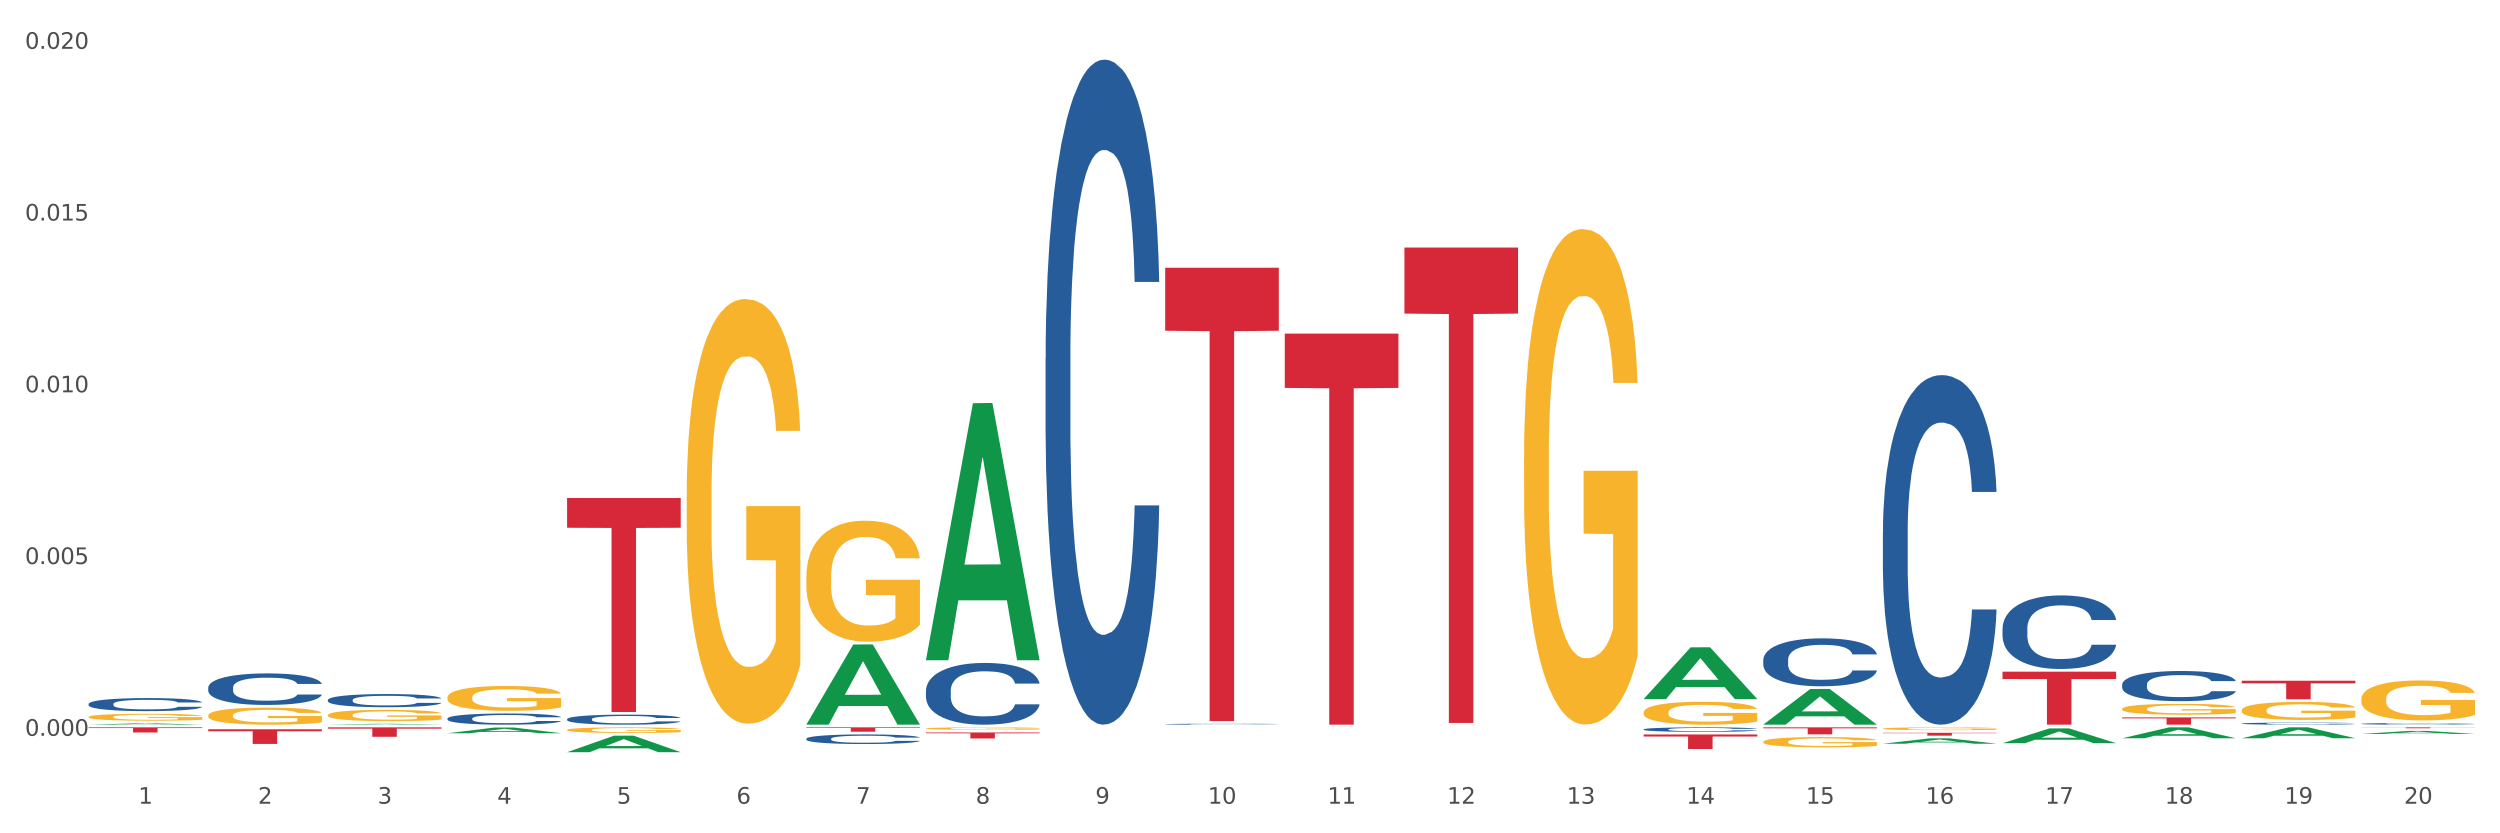 <?xml version="1.0" encoding="utf-8" standalone="no"?>
<!DOCTYPE svg PUBLIC "-//W3C//DTD SVG 1.1//EN"
  "http://www.w3.org/Graphics/SVG/1.1/DTD/svg11.dtd">
<svg xmlns:xlink="http://www.w3.org/1999/xlink" width="1080pt" height="360pt" viewBox="0 0 1080 360" xmlns="http://www.w3.org/2000/svg" version="1.1">
 <rect x="0" y="0" width="1080" height="360" fill="#333333" stroke="none"/>
 <defs>
  <style type="text/css">*{stroke-linejoin: round; stroke-linecap: butt}</style>
 </defs>
 <g id="figure_1">
  <g id="patch_1">
   <path d="M 0 360 
L 1080 360 
L 1080 0 
L 0 0 
z
" style="fill: #ffffff; stroke: #ffffff; stroke-linejoin: miter"/>
  </g>
  <g id="axes_1">
   <g id="matplotlib.axis_1">
    <g id="xtick_1">
     <g id="text_1">
      <!-- 1 -->
      <g style="fill: #4d4d4d" transform="translate(59.775 347.204) scale(0.096 -0.096)">
       <defs>
        <path id="DejaVuSans-31" d="M 794 531 
L 1825 531 
L 1825 4091 
L 703 3866 
L 703 4441 
L 1819 4666 
L 2450 4666 
L 2450 531 
L 3481 531 
L 3481 0 
L 794 0 
L 794 531 
z
" transform="scale(0.016)"/>
       </defs>
       <use xlink:href="#DejaVuSans-31"/>
      </g>
     </g>
    </g>
    <g id="xtick_2">
     <g id="text_2">
      <!-- 2 -->
      <g style="fill: #4d4d4d" transform="translate(111.45 347.204) scale(0.096 -0.096)">
       <defs>
        <path id="DejaVuSans-32" d="M 1228 531 
L 3431 531 
L 3431 0 
L 469 0 
L 469 531 
Q 828 903 1448 1529 
Q 2069 2156 2228 2338 
Q 2531 2678 2651 2914 
Q 2772 3150 2772 3378 
Q 2772 3750 2511 3984 
Q 2250 4219 1831 4219 
Q 1534 4219 1204 4116 
Q 875 4013 500 3803 
L 500 4441 
Q 881 4594 1212 4672 
Q 1544 4750 1819 4750 
Q 2544 4750 2975 4387 
Q 3406 4025 3406 3419 
Q 3406 3131 3298 2873 
Q 3191 2616 2906 2266 
Q 2828 2175 2409 1742 
Q 1991 1309 1228 531 
z
" transform="scale(0.016)"/>
       </defs>
       <use xlink:href="#DejaVuSans-32"/>
      </g>
     </g>
    </g>
    <g id="xtick_3">
     <g id="text_3">
      <!-- 3 -->
      <g style="fill: #4d4d4d" transform="translate(163.125 347.204) scale(0.096 -0.096)">
       <defs>
        <path id="DejaVuSans-33" d="M 2597 2516 
Q 3050 2419 3304 2112 
Q 3559 1806 3559 1356 
Q 3559 666 3084 287 
Q 2609 -91 1734 -91 
Q 1441 -91 1130 -33 
Q 819 25 488 141 
L 488 750 
Q 750 597 1062 519 
Q 1375 441 1716 441 
Q 2309 441 2620 675 
Q 2931 909 2931 1356 
Q 2931 1769 2642 2001 
Q 2353 2234 1838 2234 
L 1294 2234 
L 1294 2753 
L 1863 2753 
Q 2328 2753 2575 2939 
Q 2822 3125 2822 3475 
Q 2822 3834 2567 4026 
Q 2313 4219 1838 4219 
Q 1578 4219 1281 4162 
Q 984 4106 628 3988 
L 628 4550 
Q 988 4650 1302 4700 
Q 1616 4750 1894 4750 
Q 2613 4750 3031 4423 
Q 3450 4097 3450 3541 
Q 3450 3153 3228 2886 
Q 3006 2619 2597 2516 
z
" transform="scale(0.016)"/>
       </defs>
       <use xlink:href="#DejaVuSans-33"/>
      </g>
     </g>
    </g>
    <g id="xtick_4">
     <g id="text_4">
      <!-- 4 -->
      <g style="fill: #4d4d4d" transform="translate(214.8 347.204) scale(0.096 -0.096)">
       <defs>
        <path id="DejaVuSans-34" d="M 2419 4116 
L 825 1625 
L 2419 1625 
L 2419 4116 
z
M 2253 4666 
L 3047 4666 
L 3047 1625 
L 3713 1625 
L 3713 1100 
L 3047 1100 
L 3047 0 
L 2419 0 
L 2419 1100 
L 313 1100 
L 313 1709 
L 2253 4666 
z
" transform="scale(0.016)"/>
       </defs>
       <use xlink:href="#DejaVuSans-34"/>
      </g>
     </g>
    </g>
    <g id="xtick_5">
     <g id="text_5">
      <!-- 5 -->
      <g style="fill: #4d4d4d" transform="translate(266.475 347.204) scale(0.096 -0.096)">
       <defs>
        <path id="DejaVuSans-35" d="M 691 4666 
L 3169 4666 
L 3169 4134 
L 1269 4134 
L 1269 2991 
Q 1406 3038 1543 3061 
Q 1681 3084 1819 3084 
Q 2600 3084 3056 2656 
Q 3513 2228 3513 1497 
Q 3513 744 3044 326 
Q 2575 -91 1722 -91 
Q 1428 -91 1123 -41 
Q 819 9 494 109 
L 494 744 
Q 775 591 1075 516 
Q 1375 441 1709 441 
Q 2250 441 2565 725 
Q 2881 1009 2881 1497 
Q 2881 1984 2565 2268 
Q 2250 2553 1709 2553 
Q 1456 2553 1204 2497 
Q 953 2441 691 2322 
L 691 4666 
z
" transform="scale(0.016)"/>
       </defs>
       <use xlink:href="#DejaVuSans-35"/>
      </g>
     </g>
    </g>
    <g id="xtick_6">
     <g id="text_6">
      <!-- 6 -->
      <g style="fill: #4d4d4d" transform="translate(318.15 347.204) scale(0.096 -0.096)">
       <defs>
        <path id="DejaVuSans-36" d="M 2113 2584 
Q 1688 2584 1439 2293 
Q 1191 2003 1191 1497 
Q 1191 994 1439 701 
Q 1688 409 2113 409 
Q 2538 409 2786 701 
Q 3034 994 3034 1497 
Q 3034 2003 2786 2293 
Q 2538 2584 2113 2584 
z
M 3366 4563 
L 3366 3988 
Q 3128 4100 2886 4159 
Q 2644 4219 2406 4219 
Q 1781 4219 1451 3797 
Q 1122 3375 1075 2522 
Q 1259 2794 1537 2939 
Q 1816 3084 2150 3084 
Q 2853 3084 3261 2657 
Q 3669 2231 3669 1497 
Q 3669 778 3244 343 
Q 2819 -91 2113 -91 
Q 1303 -91 875 529 
Q 447 1150 447 2328 
Q 447 3434 972 4092 
Q 1497 4750 2381 4750 
Q 2619 4750 2861 4703 
Q 3103 4656 3366 4563 
z
" transform="scale(0.016)"/>
       </defs>
       <use xlink:href="#DejaVuSans-36"/>
      </g>
     </g>
    </g>
    <g id="xtick_7">
     <g id="text_7">
      <!-- 7 -->
      <g style="fill: #4d4d4d" transform="translate(369.825 347.204) scale(0.096 -0.096)">
       <defs>
        <path id="DejaVuSans-37" d="M 525 4666 
L 3525 4666 
L 3525 4397 
L 1831 0 
L 1172 0 
L 2766 4134 
L 525 4134 
L 525 4666 
z
" transform="scale(0.016)"/>
       </defs>
       <use xlink:href="#DejaVuSans-37"/>
      </g>
     </g>
    </g>
    <g id="xtick_8">
     <g id="text_8">
      <!-- 8 -->
      <g style="fill: #4d4d4d" transform="translate(421.5 347.204) scale(0.096 -0.096)">
       <defs>
        <path id="DejaVuSans-38" d="M 2034 2216 
Q 1584 2216 1326 1975 
Q 1069 1734 1069 1313 
Q 1069 891 1326 650 
Q 1584 409 2034 409 
Q 2484 409 2743 651 
Q 3003 894 3003 1313 
Q 3003 1734 2745 1975 
Q 2488 2216 2034 2216 
z
M 1403 2484 
Q 997 2584 770 2862 
Q 544 3141 544 3541 
Q 544 4100 942 4425 
Q 1341 4750 2034 4750 
Q 2731 4750 3128 4425 
Q 3525 4100 3525 3541 
Q 3525 3141 3298 2862 
Q 3072 2584 2669 2484 
Q 3125 2378 3379 2068 
Q 3634 1759 3634 1313 
Q 3634 634 3220 271 
Q 2806 -91 2034 -91 
Q 1263 -91 848 271 
Q 434 634 434 1313 
Q 434 1759 690 2068 
Q 947 2378 1403 2484 
z
M 1172 3481 
Q 1172 3119 1398 2916 
Q 1625 2713 2034 2713 
Q 2441 2713 2670 2916 
Q 2900 3119 2900 3481 
Q 2900 3844 2670 4047 
Q 2441 4250 2034 4250 
Q 1625 4250 1398 4047 
Q 1172 3844 1172 3481 
z
" transform="scale(0.016)"/>
       </defs>
       <use xlink:href="#DejaVuSans-38"/>
      </g>
     </g>
    </g>
    <g id="xtick_9">
     <g id="text_9">
      <!-- 9 -->
      <g style="fill: #4d4d4d" transform="translate(473.175 347.204) scale(0.096 -0.096)">
       <defs>
        <path id="DejaVuSans-39" d="M 703 97 
L 703 672 
Q 941 559 1184 500 
Q 1428 441 1663 441 
Q 2288 441 2617 861 
Q 2947 1281 2994 2138 
Q 2813 1869 2534 1725 
Q 2256 1581 1919 1581 
Q 1219 1581 811 2004 
Q 403 2428 403 3163 
Q 403 3881 828 4315 
Q 1253 4750 1959 4750 
Q 2769 4750 3195 4129 
Q 3622 3509 3622 2328 
Q 3622 1225 3098 567 
Q 2575 -91 1691 -91 
Q 1453 -91 1209 -44 
Q 966 3 703 97 
z
M 1959 2075 
Q 2384 2075 2632 2365 
Q 2881 2656 2881 3163 
Q 2881 3666 2632 3958 
Q 2384 4250 1959 4250 
Q 1534 4250 1286 3958 
Q 1038 3666 1038 3163 
Q 1038 2656 1286 2365 
Q 1534 2075 1959 2075 
z
" transform="scale(0.016)"/>
       </defs>
       <use xlink:href="#DejaVuSans-39"/>
      </g>
     </g>
    </g>
    <g id="xtick_10">
     <g id="text_10">
      <!-- 10 -->
      <g style="fill: #4d4d4d" transform="translate(521.796 347.204) scale(0.096 -0.096)">
       <defs>
        <path id="DejaVuSans-30" d="M 2034 4250 
Q 1547 4250 1301 3770 
Q 1056 3291 1056 2328 
Q 1056 1369 1301 889 
Q 1547 409 2034 409 
Q 2525 409 2770 889 
Q 3016 1369 3016 2328 
Q 3016 3291 2770 3770 
Q 2525 4250 2034 4250 
z
M 2034 4750 
Q 2819 4750 3233 4129 
Q 3647 3509 3647 2328 
Q 3647 1150 3233 529 
Q 2819 -91 2034 -91 
Q 1250 -91 836 529 
Q 422 1150 422 2328 
Q 422 3509 836 4129 
Q 1250 4750 2034 4750 
z
" transform="scale(0.016)"/>
       </defs>
       <use xlink:href="#DejaVuSans-31"/>
       <use xlink:href="#DejaVuSans-30" transform="translate(63.623 0)"/>
      </g>
     </g>
    </g>
    <g id="xtick_11">
     <g id="text_11">
      <!-- 11 -->
      <g style="fill: #4d4d4d" transform="translate(573.471 347.204) scale(0.096 -0.096)">
       <use xlink:href="#DejaVuSans-31"/>
       <use xlink:href="#DejaVuSans-31" transform="translate(63.623 0)"/>
      </g>
     </g>
    </g>
    <g id="xtick_12">
     <g id="text_12">
      <!-- 12 -->
      <g style="fill: #4d4d4d" transform="translate(625.146 347.204) scale(0.096 -0.096)">
       <use xlink:href="#DejaVuSans-31"/>
       <use xlink:href="#DejaVuSans-32" transform="translate(63.623 0)"/>
      </g>
     </g>
    </g>
    <g id="xtick_13">
     <g id="text_13">
      <!-- 13 -->
      <g style="fill: #4d4d4d" transform="translate(676.821 347.204) scale(0.096 -0.096)">
       <use xlink:href="#DejaVuSans-31"/>
       <use xlink:href="#DejaVuSans-33" transform="translate(63.623 0)"/>
      </g>
     </g>
    </g>
    <g id="xtick_14">
     <g id="text_14">
      <!-- 14 -->
      <g style="fill: #4d4d4d" transform="translate(728.496 347.204) scale(0.096 -0.096)">
       <use xlink:href="#DejaVuSans-31"/>
       <use xlink:href="#DejaVuSans-34" transform="translate(63.623 0)"/>
      </g>
     </g>
    </g>
    <g id="xtick_15">
     <g id="text_15">
      <!-- 15 -->
      <g style="fill: #4d4d4d" transform="translate(780.171 347.204) scale(0.096 -0.096)">
       <use xlink:href="#DejaVuSans-31"/>
       <use xlink:href="#DejaVuSans-35" transform="translate(63.623 0)"/>
      </g>
     </g>
    </g>
    <g id="xtick_16">
     <g id="text_16">
      <!-- 16 -->
      <g style="fill: #4d4d4d" transform="translate(831.846 347.204) scale(0.096 -0.096)">
       <use xlink:href="#DejaVuSans-31"/>
       <use xlink:href="#DejaVuSans-36" transform="translate(63.623 0)"/>
      </g>
     </g>
    </g>
    <g id="xtick_17">
     <g id="text_17">
      <!-- 17 -->
      <g style="fill: #4d4d4d" transform="translate(883.521 347.204) scale(0.096 -0.096)">
       <use xlink:href="#DejaVuSans-31"/>
       <use xlink:href="#DejaVuSans-37" transform="translate(63.623 0)"/>
      </g>
     </g>
    </g>
    <g id="xtick_18">
     <g id="text_18">
      <!-- 18 -->
      <g style="fill: #4d4d4d" transform="translate(935.196 347.204) scale(0.096 -0.096)">
       <use xlink:href="#DejaVuSans-31"/>
       <use xlink:href="#DejaVuSans-38" transform="translate(63.623 0)"/>
      </g>
     </g>
    </g>
    <g id="xtick_19">
     <g id="text_19">
      <!-- 19 -->
      <g style="fill: #4d4d4d" transform="translate(986.871 347.204) scale(0.096 -0.096)">
       <use xlink:href="#DejaVuSans-31"/>
       <use xlink:href="#DejaVuSans-39" transform="translate(63.623 0)"/>
      </g>
     </g>
    </g>
    <g id="xtick_20">
     <g id="text_20">
      <!-- 20 -->
      <g style="fill: #4d4d4d" transform="translate(1038.546 347.204) scale(0.096 -0.096)">
       <use xlink:href="#DejaVuSans-32"/>
       <use xlink:href="#DejaVuSans-30" transform="translate(63.623 0)"/>
      </g>
     </g>
    </g>
    <g id="xtick_21"/>
    <g id="xtick_22"/>
    <g id="xtick_23"/>
    <g id="xtick_24"/>
    <g id="xtick_25"/>
    <g id="xtick_26"/>
    <g id="xtick_27"/>
    <g id="xtick_28"/>
    <g id="xtick_29"/>
    <g id="xtick_30"/>
    <g id="xtick_31"/>
    <g id="xtick_32"/>
    <g id="xtick_33"/>
    <g id="xtick_34"/>
    <g id="xtick_35"/>
    <g id="xtick_36"/>
    <g id="xtick_37"/>
    <g id="xtick_38"/>
    <g id="xtick_39"/>
   </g>
   <g id="matplotlib.axis_2">
    <g id="ytick_1">
     <g id="text_21">
      <!-- 0.000 -->
      <g style="fill: #4d4d4d" transform="translate(10.8 317.863) scale(0.096 -0.096)">
       <defs>
        <path id="DejaVuSans-2e" d="M 684 794 
L 1344 794 
L 1344 0 
L 684 0 
L 684 794 
z
" transform="scale(0.016)"/>
       </defs>
       <use xlink:href="#DejaVuSans-30"/>
       <use xlink:href="#DejaVuSans-2e" transform="translate(63.623 0)"/>
       <use xlink:href="#DejaVuSans-30" transform="translate(95.41 0)"/>
       <use xlink:href="#DejaVuSans-30" transform="translate(159.033 0)"/>
       <use xlink:href="#DejaVuSans-30" transform="translate(222.656 0)"/>
      </g>
     </g>
    </g>
    <g id="ytick_2">
     <g id="text_22">
      <!-- 0.005 -->
      <g style="fill: #4d4d4d" transform="translate(10.8 243.67) scale(0.096 -0.096)">
       <use xlink:href="#DejaVuSans-30"/>
       <use xlink:href="#DejaVuSans-2e" transform="translate(63.623 0)"/>
       <use xlink:href="#DejaVuSans-30" transform="translate(95.41 0)"/>
       <use xlink:href="#DejaVuSans-30" transform="translate(159.033 0)"/>
       <use xlink:href="#DejaVuSans-35" transform="translate(222.656 0)"/>
      </g>
     </g>
    </g>
    <g id="ytick_3">
     <g id="text_23">
      <!-- 0.010 -->
      <g style="fill: #4d4d4d" transform="translate(10.8 169.477) scale(0.096 -0.096)">
       <use xlink:href="#DejaVuSans-30"/>
       <use xlink:href="#DejaVuSans-2e" transform="translate(63.623 0)"/>
       <use xlink:href="#DejaVuSans-30" transform="translate(95.41 0)"/>
       <use xlink:href="#DejaVuSans-31" transform="translate(159.033 0)"/>
       <use xlink:href="#DejaVuSans-30" transform="translate(222.656 0)"/>
      </g>
     </g>
    </g>
    <g id="ytick_4">
     <g id="text_24">
      <!-- 0.015 -->
      <g style="fill: #4d4d4d" transform="translate(10.8 95.283) scale(0.096 -0.096)">
       <use xlink:href="#DejaVuSans-30"/>
       <use xlink:href="#DejaVuSans-2e" transform="translate(63.623 0)"/>
       <use xlink:href="#DejaVuSans-30" transform="translate(95.41 0)"/>
       <use xlink:href="#DejaVuSans-31" transform="translate(159.033 0)"/>
       <use xlink:href="#DejaVuSans-35" transform="translate(222.656 0)"/>
      </g>
     </g>
    </g>
    <g id="ytick_5">
     <g id="text_25">
      <!-- 0.020 -->
      <g style="fill: #4d4d4d" transform="translate(10.8 21.09) scale(0.096 -0.096)">
       <use xlink:href="#DejaVuSans-30"/>
       <use xlink:href="#DejaVuSans-2e" transform="translate(63.623 0)"/>
       <use xlink:href="#DejaVuSans-30" transform="translate(95.41 0)"/>
       <use xlink:href="#DejaVuSans-32" transform="translate(159.033 0)"/>
       <use xlink:href="#DejaVuSans-30" transform="translate(222.656 0)"/>
      </g>
     </g>
    </g>
    <g id="ytick_6"/>
    <g id="ytick_7"/>
    <g id="ytick_8"/>
    <g id="ytick_9"/>
   </g>
   <g id="PolyCollection_1">
    <path d="M 38.283 313.061 
L 38.334 313.06 
L 58.577 312.502 
L 66.979 312.501 
L 87.374 313.062 
L 77.657 313.062 
L 73.254 312.931 
L 52.352 312.931 
L 52.201 312.934 
L 47.949 313.062 
L 38.283 313.062 
L 38.283 313.061 
L 54.984 312.853 
L 70.623 312.853 
L 62.879 312.621 
L 62.778 312.62 
L 62.677 312.621 
L 54.934 312.853 
L 54.984 312.853 
L 38.283 313.061 
z
" clip-path="url(#p65ac0e6183)" style="fill: #109648"/>
    <path d="M 193.308 316.755 
L 193.359 316.752 
L 213.603 314.299 
L 222.004 314.296 
L 242.399 316.759 
L 232.682 316.759 
L 228.279 316.186 
L 207.378 316.186 
L 207.226 316.195 
L 202.975 316.759 
L 193.308 316.759 
L 193.308 316.755 
L 210.009 315.844 
L 225.648 315.841 
L 217.904 314.821 
L 217.803 314.817 
L 217.702 314.824 
L 209.959 315.841 
L 210.009 315.844 
L 193.308 316.755 
z
" clip-path="url(#p65ac0e6183)" style="fill: #109648"/>
    <path d="M 141.633 313.061 
L 141.684 313.061 
L 161.928 312.686 
L 170.329 312.686 
L 190.724 313.062 
L 181.007 313.062 
L 176.604 312.974 
L 155.703 312.974 
L 155.551 312.976 
L 151.3 313.062 
L 141.633 313.062 
L 141.633 313.061 
L 158.334 312.922 
L 173.973 312.922 
L 166.229 312.766 
L 166.128 312.765 
L 166.027 312.766 
L 158.284 312.922 
L 158.334 312.922 
L 141.633 313.061 
z
" clip-path="url(#p65ac0e6183)" style="fill: #109648"/>
    <path d="M 865.084 321.057 
L 865.134 321.051 
L 885.378 314.661 
L 893.779 314.655 
L 914.175 321.069 
L 904.458 321.069 
L 900.055 319.576 
L 879.153 319.576 
L 879.001 319.6 
L 874.75 321.069 
L 865.084 321.069 
L 865.084 321.057 
L 881.785 318.684 
L 897.423 318.678 
L 889.68 316.022 
L 889.579 316.01 
L 889.477 316.028 
L 881.734 318.678 
L 881.785 318.684 
L 865.084 321.057 
z
" clip-path="url(#p65ac0e6183)" style="fill: #109648"/>
    <path d="M 244.983 324.936 
L 245.034 324.929 
L 265.278 317.807 
L 273.679 317.8 
L 294.074 324.95 
L 284.357 324.95 
L 279.954 323.285 
L 259.053 323.285 
L 258.901 323.312 
L 254.65 324.95 
L 244.983 324.95 
L 244.983 324.936 
L 261.684 322.291 
L 277.323 322.285 
L 269.579 319.324 
L 269.478 319.311 
L 269.377 319.331 
L 261.634 322.285 
L 261.684 322.291 
L 244.983 324.936 
z
" clip-path="url(#p65ac0e6183)" style="fill: #109648"/>
    <path d="M 710.058 301.981 
L 710.109 301.96 
L 730.353 279.643 
L 738.754 279.622 
L 759.15 302.023 
L 749.433 302.023 
L 745.03 296.807 
L 724.128 296.807 
L 723.976 296.891 
L 719.725 302.023 
L 710.058 302.023 
L 710.058 301.981 
L 726.76 293.693 
L 742.398 293.672 
L 734.655 284.396 
L 734.554 284.354 
L 734.452 284.417 
L 726.709 293.672 
L 726.76 293.693 
L 710.058 301.981 
z
" clip-path="url(#p65ac0e6183)" style="fill: #109648"/>
    <path d="M 400.008 285.027 
L 400.059 284.923 
L 420.303 174.178 
L 428.704 174.074 
L 449.1 285.236 
L 439.383 285.236 
L 434.979 259.35 
L 414.078 259.35 
L 413.926 259.768 
L 409.675 285.236 
L 400.008 285.236 
L 400.008 285.027 
L 416.709 243.902 
L 432.348 243.798 
L 424.605 197.767 
L 424.503 197.559 
L 424.402 197.872 
L 416.659 243.798 
L 416.709 243.902 
L 400.008 285.027 
z
" clip-path="url(#p65ac0e6183)" style="fill: #109648"/>
    <path d="M 348.333 312.997 
L 348.384 312.964 
L 368.628 278.408 
L 377.029 278.375 
L 397.425 313.062 
L 387.707 313.062 
L 383.304 304.985 
L 362.403 304.985 
L 362.251 305.115 
L 358 313.062 
L 348.333 313.062 
L 348.333 312.997 
L 365.034 300.164 
L 380.673 300.132 
L 372.929 285.768 
L 372.828 285.703 
L 372.727 285.801 
L 364.984 300.132 
L 365.034 300.164 
L 348.333 312.997 
z
" clip-path="url(#p65ac0e6183)" style="fill: #109648"/>
    <path d="M 916.759 309.924 
L 965.85 309.924 
L 965.85 310.36 
L 946.539 310.363 
L 946.539 313.062 
L 935.953 313.062 
L 935.953 310.363 
L 916.759 310.36 
L 916.759 309.927 
L 916.759 309.924 
z
" clip-path="url(#p65ac0e6183)" style="fill: #d62839"/>
    <path d="M 968.434 294.084 
L 1017.525 294.084 
L 1017.525 295.194 
L 998.214 295.201 
L 998.214 302.069 
L 987.628 302.069 
L 987.628 295.201 
L 968.434 295.194 
L 968.434 294.092 
L 968.434 294.084 
z
" clip-path="url(#p65ac0e6183)" style="fill: #d62839"/>
    <path d="M 1020.109 314.216 
L 1069.2 314.216 
L 1069.2 314.271 
L 1049.889 314.271 
L 1049.889 314.613 
L 1039.303 314.613 
L 1039.303 314.271 
L 1020.109 314.271 
L 1020.109 314.216 
L 1020.109 314.216 
z
" clip-path="url(#p65ac0e6183)" style="fill: #d62839"/>
    <path d="M 503.358 312.84 
L 503.416 312.839 
L 503.416 312.829 
L 503.59 312.815 
L 504.229 312.789 
L 505.041 312.769 
L 506.434 312.747 
L 507.188 312.737 
L 508.175 312.726 
L 510.206 312.709 
L 512.527 312.694 
L 514.151 312.686 
L 515.37 312.681 
L 518.097 312.672 
L 519.664 312.668 
L 521.289 312.664 
L 522.682 312.662 
L 525.003 312.659 
L 526.859 312.658 
L 529.007 312.658 
L 530.805 312.658 
L 533.184 312.66 
L 536.666 312.664 
L 538.001 312.667 
L 539.8 312.671 
L 541.657 312.677 
L 543.165 312.683 
L 544.906 312.692 
L 546.705 312.703 
L 548.446 312.717 
L 549.664 312.73 
L 550.651 312.743 
L 551.521 312.76 
L 552.159 312.778 
L 552.45 312.793 
L 541.831 312.793 
L 541.54 312.779 
L 540.96 312.765 
L 540.38 312.755 
L 539.742 312.747 
L 538.755 312.737 
L 537.885 312.731 
L 536.434 312.724 
L 535.099 312.72 
L 533.997 312.717 
L 532.662 312.715 
L 529.819 312.713 
L 527.788 312.713 
L 526.511 312.714 
L 524.945 312.716 
L 523.61 312.718 
L 522.043 312.723 
L 520.825 312.727 
L 519.606 312.734 
L 518.91 312.738 
L 517.865 312.746 
L 517.169 312.753 
L 516.24 312.764 
L 515.718 312.772 
L 514.79 312.793 
L 514.384 312.809 
L 514.209 312.82 
L 514.093 312.831 
L 514.093 312.889 
L 514.442 312.915 
L 514.732 312.926 
L 515.196 312.938 
L 516.066 312.955 
L 517.343 312.971 
L 518.678 312.982 
L 519.78 312.989 
L 520.825 312.994 
L 521.869 312.998 
L 523.146 313.002 
L 524.19 313.004 
L 525.757 313.006 
L 527.614 313.007 
L 529.065 313.007 
L 532.024 313.006 
L 533.359 313.004 
L 534.635 313.001 
L 536.028 312.997 
L 537.13 312.993 
L 537.769 312.989 
L 538.813 312.982 
L 539.626 312.975 
L 540.322 312.966 
L 540.786 312.959 
L 541.308 312.948 
L 541.715 312.935 
L 541.831 312.929 
L 552.45 312.929 
L 552.218 312.942 
L 551.811 312.955 
L 550.999 312.972 
L 550.361 312.982 
L 549.374 312.995 
L 548.33 313.005 
L 546.879 313.016 
L 545.544 313.025 
L 544.152 313.032 
L 542.643 313.039 
L 539.916 313.048 
L 538.929 313.051 
L 536.84 313.055 
L 535.215 313.058 
L 532.836 313.06 
L 530.399 313.062 
L 527.846 313.062 
L 525.583 313.061 
L 523.088 313.059 
L 521.521 313.057 
L 519.78 313.054 
L 517.749 313.048 
L 515.834 313.042 
L 514.035 313.035 
L 512.353 313.026 
L 510.786 313.017 
L 508.755 313.001 
L 507.246 312.985 
L 506.144 312.971 
L 505.389 312.959 
L 504.635 312.943 
L 504.229 312.933 
L 503.59 312.907 
L 503.358 312.883 
L 503.358 312.84 
z
" clip-path="url(#p65ac0e6183)" style="fill: #255c99"/>
    <path d="M 916.759 306.237 
L 916.817 306.232 
L 916.817 306.078 
L 916.933 305.944 
L 917.512 305.622 
L 918.381 305.355 
L 919.019 305.213 
L 919.657 305.097 
L 920.41 304.981 
L 921.337 304.86 
L 923.018 304.684 
L 924.061 304.594 
L 925.337 304.499 
L 927.655 304.361 
L 929.336 304.284 
L 931.075 304.219 
L 933.915 304.142 
L 935.769 304.108 
L 937.74 304.082 
L 940.116 304.065 
L 941.913 304.06 
L 945.854 304.073 
L 949.216 304.112 
L 950.839 304.142 
L 952.925 304.194 
L 954.026 304.228 
L 955.823 304.297 
L 957.678 304.387 
L 958.953 304.465 
L 960.865 304.611 
L 962.314 304.757 
L 963.647 304.938 
L 964.343 305.062 
L 964.865 305.179 
L 965.328 305.312 
L 965.792 305.523 
L 955.359 305.523 
L 954.954 305.372 
L 954.316 305.23 
L 953.389 305.093 
L 952.577 305.007 
L 951.186 304.899 
L 949.911 304.83 
L 948.578 304.779 
L 946.955 304.736 
L 945.68 304.714 
L 943.883 304.697 
L 940.348 304.701 
L 937.972 304.736 
L 936.349 304.779 
L 935.306 304.817 
L 934.378 304.86 
L 933.335 304.921 
L 932.118 305.011 
L 931.248 305.093 
L 930.379 305.196 
L 929.683 305.299 
L 929.046 305.419 
L 928.524 305.549 
L 928.119 305.682 
L 927.771 305.845 
L 927.481 306.116 
L 927.481 306.706 
L 927.597 306.839 
L 927.887 307.015 
L 928.235 307.149 
L 928.814 307.308 
L 929.336 307.415 
L 930.321 307.57 
L 931.422 307.699 
L 932.292 307.781 
L 933.161 307.85 
L 934.668 307.944 
L 936.349 308.022 
L 937.798 308.069 
L 939.768 308.112 
L 941.101 308.129 
L 942.261 308.138 
L 945.101 308.138 
L 947.129 308.125 
L 949.39 308.095 
L 951.128 308.056 
L 952.577 308.009 
L 954.2 307.931 
L 955.243 307.858 
L 955.243 306.959 
L 942.492 306.955 
L 942.492 306.357 
L 965.85 306.357 
L 965.85 308.112 
L 964.865 308.202 
L 963.763 308.284 
L 962.604 308.357 
L 960.865 308.447 
L 958.779 308.534 
L 956.924 308.594 
L 954.954 308.645 
L 952.635 308.693 
L 949.621 308.736 
L 947.767 308.753 
L 945.448 308.766 
L 942.724 308.77 
L 940.348 308.761 
L 938.03 308.74 
L 935.595 308.701 
L 933.219 308.645 
L 931.422 308.589 
L 929.626 308.521 
L 927.713 308.43 
L 926.206 308.344 
L 925.047 308.267 
L 923.772 308.168 
L 922.381 308.039 
L 921.337 307.923 
L 920.41 307.802 
L 919.425 307.647 
L 918.729 307.514 
L 918.034 307.346 
L 917.628 307.222 
L 917.164 307.028 
L 916.817 306.757 
L 916.759 306.237 
z
" clip-path="url(#p65ac0e6183)" style="fill: #f7b32b"/>
    <path d="M 968.434 306.821 
L 968.492 306.814 
L 968.492 306.558 
L 968.608 306.337 
L 969.187 305.804 
L 970.057 305.363 
L 970.694 305.128 
L 971.332 304.936 
L 972.085 304.744 
L 973.012 304.545 
L 974.693 304.254 
L 975.737 304.104 
L 977.012 303.948 
L 979.33 303.72 
L 981.011 303.592 
L 982.75 303.486 
L 985.59 303.358 
L 987.444 303.301 
L 989.415 303.258 
L 991.791 303.23 
L 993.588 303.223 
L 997.529 303.244 
L 1000.891 303.308 
L 1002.514 303.358 
L 1004.6 303.443 
L 1005.701 303.5 
L 1007.498 303.614 
L 1009.353 303.763 
L 1010.628 303.891 
L 1012.54 304.133 
L 1013.989 304.375 
L 1015.323 304.673 
L 1016.018 304.879 
L 1016.54 305.071 
L 1017.003 305.292 
L 1017.467 305.64 
L 1007.034 305.64 
L 1006.629 305.391 
L 1005.991 305.157 
L 1005.064 304.929 
L 1004.252 304.787 
L 1002.861 304.609 
L 1001.586 304.495 
L 1000.253 304.41 
L 998.63 304.339 
L 997.355 304.303 
L 995.558 304.275 
L 992.023 304.282 
L 989.647 304.339 
L 988.024 304.41 
L 986.981 304.474 
L 986.053 304.545 
L 985.01 304.645 
L 983.793 304.794 
L 982.923 304.929 
L 982.054 305.1 
L 981.359 305.271 
L 980.721 305.47 
L 980.199 305.683 
L 979.794 305.903 
L 979.446 306.174 
L 979.156 306.622 
L 979.156 307.596 
L 979.272 307.816 
L 979.562 308.108 
L 979.91 308.328 
L 980.489 308.591 
L 981.011 308.769 
L 981.996 309.025 
L 983.097 309.239 
L 983.967 309.374 
L 984.836 309.487 
L 986.343 309.644 
L 988.024 309.772 
L 989.473 309.85 
L 991.443 309.921 
L 992.776 309.95 
L 993.936 309.964 
L 996.776 309.964 
L 998.804 309.943 
L 1001.065 309.893 
L 1002.803 309.829 
L 1004.252 309.751 
L 1005.875 309.623 
L 1006.918 309.502 
L 1006.918 308.015 
L 994.167 308.008 
L 994.167 307.02 
L 1017.525 307.02 
L 1017.525 309.921 
L 1016.54 310.071 
L 1015.438 310.206 
L 1014.279 310.327 
L 1012.54 310.476 
L 1010.454 310.618 
L 1008.599 310.718 
L 1006.629 310.803 
L 1004.31 310.881 
L 1001.296 310.952 
L 999.442 310.981 
L 997.123 311.002 
L 994.399 311.009 
L 992.023 310.995 
L 989.705 310.959 
L 987.27 310.895 
L 984.894 310.803 
L 983.097 310.711 
L 981.301 310.597 
L 979.388 310.447 
L 977.881 310.305 
L 976.722 310.177 
L 975.447 310.014 
L 974.056 309.8 
L 973.012 309.608 
L 972.085 309.409 
L 971.1 309.153 
L 970.404 308.933 
L 969.709 308.655 
L 969.303 308.449 
L 968.839 308.129 
L 968.492 307.681 
L 968.434 306.821 
z
" clip-path="url(#p65ac0e6183)" style="fill: #f7b32b"/>
    <path d="M 1020.109 301.937 
L 1020.167 301.922 
L 1020.167 301.354 
L 1020.283 300.865 
L 1020.862 299.683 
L 1021.732 298.706 
L 1022.369 298.186 
L 1023.007 297.76 
L 1023.76 297.335 
L 1024.687 296.893 
L 1026.368 296.247 
L 1027.412 295.916 
L 1028.687 295.569 
L 1031.005 295.065 
L 1032.686 294.781 
L 1034.425 294.545 
L 1037.265 294.261 
L 1039.119 294.135 
L 1041.09 294.04 
L 1043.466 293.977 
L 1045.263 293.961 
L 1049.204 294.009 
L 1052.566 294.15 
L 1054.189 294.261 
L 1056.275 294.45 
L 1057.376 294.576 
L 1059.173 294.828 
L 1061.028 295.159 
L 1062.303 295.443 
L 1064.216 295.979 
L 1065.665 296.515 
L 1066.998 297.177 
L 1067.693 297.634 
L 1068.215 298.06 
L 1068.678 298.548 
L 1069.142 299.321 
L 1058.709 299.321 
L 1058.304 298.769 
L 1057.666 298.249 
L 1056.739 297.744 
L 1055.927 297.429 
L 1054.536 297.035 
L 1053.261 296.783 
L 1051.928 296.594 
L 1050.305 296.436 
L 1049.03 296.357 
L 1047.234 296.294 
L 1043.698 296.31 
L 1041.322 296.436 
L 1039.699 296.594 
L 1038.656 296.736 
L 1037.728 296.893 
L 1036.685 297.114 
L 1035.468 297.445 
L 1034.598 297.744 
L 1033.729 298.123 
L 1033.034 298.501 
L 1032.396 298.942 
L 1031.874 299.415 
L 1031.469 299.904 
L 1031.121 300.503 
L 1030.831 301.496 
L 1030.831 303.656 
L 1030.947 304.144 
L 1031.237 304.79 
L 1031.585 305.279 
L 1032.164 305.862 
L 1032.686 306.256 
L 1033.671 306.824 
L 1034.772 307.297 
L 1035.642 307.596 
L 1036.511 307.848 
L 1038.018 308.195 
L 1039.699 308.479 
L 1041.148 308.652 
L 1043.118 308.81 
L 1044.452 308.873 
L 1045.611 308.905 
L 1048.451 308.905 
L 1050.479 308.857 
L 1052.74 308.747 
L 1054.478 308.605 
L 1055.927 308.432 
L 1057.55 308.148 
L 1058.593 307.88 
L 1058.593 304.586 
L 1045.843 304.57 
L 1045.843 302.379 
L 1069.2 302.379 
L 1069.2 308.81 
L 1068.215 309.141 
L 1067.113 309.441 
L 1065.954 309.709 
L 1064.216 310.04 
L 1062.129 310.355 
L 1060.274 310.575 
L 1058.304 310.765 
L 1055.985 310.938 
L 1052.971 311.096 
L 1051.117 311.159 
L 1048.798 311.206 
L 1046.074 311.222 
L 1043.698 311.19 
L 1041.38 311.111 
L 1038.945 310.97 
L 1036.569 310.765 
L 1034.772 310.56 
L 1032.976 310.307 
L 1031.063 309.976 
L 1029.556 309.661 
L 1028.397 309.377 
L 1027.122 309.015 
L 1025.731 308.542 
L 1024.687 308.116 
L 1023.76 307.675 
L 1022.775 307.108 
L 1022.079 306.619 
L 1021.384 306.004 
L 1020.978 305.547 
L 1020.514 304.838 
L 1020.167 303.845 
L 1020.109 301.937 
z
" clip-path="url(#p65ac0e6183)" style="fill: #f7b32b"/>
    <path d="M 710.058 315.085 
L 710.117 315.083 
L 710.117 315.033 
L 710.291 314.966 
L 710.929 314.843 
L 711.741 314.749 
L 713.134 314.64 
L 713.888 314.594 
L 714.875 314.543 
L 716.906 314.46 
L 719.227 314.389 
L 720.852 314.35 
L 722.07 314.325 
L 724.797 314.281 
L 726.364 314.262 
L 727.989 314.246 
L 729.382 314.235 
L 731.703 314.223 
L 733.56 314.218 
L 735.707 314.216 
L 737.506 314.218 
L 739.885 314.225 
L 743.366 314.246 
L 744.701 314.258 
L 746.5 314.279 
L 748.357 314.308 
L 749.865 314.336 
L 751.606 314.377 
L 753.405 314.43 
L 755.146 314.497 
L 756.364 314.558 
L 757.351 314.624 
L 758.221 314.703 
L 758.86 314.79 
L 759.15 314.862 
L 748.531 314.862 
L 748.241 314.797 
L 747.66 314.726 
L 747.08 314.679 
L 746.442 314.64 
L 745.455 314.596 
L 744.585 314.567 
L 743.134 314.534 
L 741.8 314.513 
L 740.697 314.5 
L 739.362 314.49 
L 736.519 314.479 
L 734.488 314.479 
L 733.211 314.483 
L 731.645 314.491 
L 730.31 314.504 
L 728.743 314.525 
L 727.525 314.548 
L 726.306 314.578 
L 725.61 314.599 
L 724.565 314.638 
L 723.869 314.67 
L 722.941 314.724 
L 722.418 314.763 
L 721.49 314.864 
L 721.084 314.938 
L 720.91 314.989 
L 720.794 315.046 
L 720.794 315.321 
L 721.142 315.445 
L 721.432 315.498 
L 721.896 315.558 
L 722.767 315.636 
L 724.043 315.712 
L 725.378 315.766 
L 726.48 315.8 
L 727.525 315.825 
L 728.569 315.844 
L 729.846 315.862 
L 730.89 315.872 
L 732.457 315.883 
L 734.314 315.888 
L 735.765 315.888 
L 738.724 315.879 
L 740.059 315.87 
L 741.335 315.858 
L 742.728 315.839 
L 743.831 315.817 
L 744.469 315.802 
L 745.513 315.768 
L 746.326 315.733 
L 747.022 315.692 
L 747.486 315.657 
L 748.008 315.604 
L 748.415 315.544 
L 748.531 315.512 
L 759.15 315.512 
L 758.918 315.576 
L 758.511 315.637 
L 757.699 315.72 
L 757.061 315.768 
L 756.074 315.826 
L 755.03 315.876 
L 753.579 315.93 
L 752.244 315.971 
L 750.852 316.006 
L 749.343 316.038 
L 746.616 316.082 
L 745.629 316.095 
L 743.54 316.116 
L 741.916 316.128 
L 739.536 316.141 
L 737.099 316.148 
L 734.546 316.149 
L 732.283 316.146 
L 729.788 316.135 
L 728.221 316.125 
L 726.48 316.109 
L 724.449 316.084 
L 722.534 316.054 
L 720.736 316.019 
L 719.053 315.978 
L 717.486 315.932 
L 715.455 315.856 
L 713.946 315.782 
L 712.844 315.713 
L 712.089 315.655 
L 711.335 315.581 
L 710.929 315.53 
L 710.291 315.406 
L 710.058 315.291 
L 710.058 315.085 
z
" clip-path="url(#p65ac0e6183)" style="fill: #255c99"/>
    <path d="M 348.333 314.216 
L 397.425 314.216 
L 397.425 314.48 
L 378.114 314.482 
L 378.114 316.117 
L 367.528 316.117 
L 367.528 314.482 
L 348.333 314.48 
L 348.333 314.218 
L 348.333 314.216 
z
" clip-path="url(#p65ac0e6183)" style="fill: #d62839"/>
    <path d="M 400.008 316.422 
L 449.1 316.422 
L 449.1 316.784 
L 429.789 316.787 
L 429.789 319.025 
L 419.203 319.025 
L 419.203 316.787 
L 400.008 316.784 
L 400.008 316.425 
L 400.008 316.422 
z
" clip-path="url(#p65ac0e6183)" style="fill: #d62839"/>
    <path d="M 193.308 310.401 
L 193.366 310.397 
L 193.366 310.273 
L 193.54 310.105 
L 194.179 309.797 
L 194.991 309.563 
L 196.384 309.289 
L 197.138 309.174 
L 198.124 309.046 
L 200.155 308.839 
L 202.476 308.662 
L 204.101 308.565 
L 205.32 308.504 
L 208.047 308.393 
L 209.614 308.345 
L 211.239 308.305 
L 212.631 308.279 
L 214.952 308.248 
L 216.809 308.234 
L 218.956 308.23 
L 220.755 308.234 
L 223.134 308.252 
L 226.616 308.305 
L 227.951 308.336 
L 229.749 308.389 
L 231.606 308.459 
L 233.115 308.53 
L 234.856 308.632 
L 236.655 308.764 
L 238.395 308.932 
L 239.614 309.086 
L 240.601 309.249 
L 241.471 309.448 
L 242.109 309.664 
L 242.399 309.845 
L 231.78 309.845 
L 231.49 309.682 
L 230.91 309.505 
L 230.33 309.386 
L 229.691 309.289 
L 228.705 309.179 
L 227.834 309.108 
L 226.384 309.024 
L 225.049 308.971 
L 223.947 308.94 
L 222.612 308.914 
L 219.769 308.888 
L 217.738 308.888 
L 216.461 308.896 
L 214.894 308.918 
L 213.56 308.949 
L 211.993 309.002 
L 210.774 309.06 
L 209.556 309.135 
L 208.859 309.188 
L 207.815 309.285 
L 207.119 309.364 
L 206.19 309.501 
L 205.668 309.598 
L 204.74 309.85 
L 204.333 310.035 
L 204.159 310.163 
L 204.043 310.304 
L 204.043 310.992 
L 204.391 311.301 
L 204.682 311.434 
L 205.146 311.584 
L 206.016 311.778 
L 207.293 311.968 
L 208.627 312.104 
L 209.73 312.188 
L 210.774 312.25 
L 211.819 312.299 
L 213.095 312.343 
L 214.14 312.369 
L 215.707 312.396 
L 217.564 312.409 
L 219.014 312.409 
L 221.974 312.387 
L 223.308 312.365 
L 224.585 312.334 
L 225.978 312.285 
L 227.08 312.232 
L 227.718 312.193 
L 228.763 312.109 
L 229.575 312.021 
L 230.272 311.919 
L 230.736 311.831 
L 231.258 311.698 
L 231.664 311.548 
L 231.78 311.469 
L 242.399 311.469 
L 242.167 311.628 
L 241.761 311.782 
L 240.949 311.99 
L 240.31 312.109 
L 239.324 312.254 
L 238.279 312.378 
L 236.829 312.515 
L 235.494 312.616 
L 234.101 312.705 
L 232.593 312.784 
L 229.865 312.894 
L 228.879 312.925 
L 226.79 312.978 
L 225.165 313.009 
L 222.786 313.04 
L 220.349 313.058 
L 217.796 313.062 
L 215.533 313.053 
L 213.037 313.027 
L 211.471 313 
L 209.73 312.961 
L 207.699 312.899 
L 205.784 312.824 
L 203.985 312.735 
L 202.302 312.634 
L 200.736 312.519 
L 198.705 312.33 
L 197.196 312.144 
L 196.093 311.972 
L 195.339 311.826 
L 194.585 311.641 
L 194.179 311.513 
L 193.54 311.204 
L 193.308 310.917 
L 193.308 310.401 
z
" clip-path="url(#p65ac0e6183)" style="fill: #255c99"/>
    <path d="M 244.983 310.673 
L 245.041 310.669 
L 245.041 310.558 
L 245.215 310.407 
L 245.854 310.13 
L 246.666 309.92 
L 248.059 309.674 
L 248.813 309.571 
L 249.799 309.456 
L 251.83 309.27 
L 254.151 309.112 
L 255.776 309.025 
L 256.995 308.969 
L 259.722 308.87 
L 261.289 308.826 
L 262.914 308.791 
L 264.306 308.767 
L 266.627 308.739 
L 268.484 308.727 
L 270.631 308.723 
L 272.43 308.727 
L 274.809 308.743 
L 278.291 308.791 
L 279.626 308.819 
L 281.424 308.866 
L 283.281 308.929 
L 284.79 308.993 
L 286.531 309.084 
L 288.33 309.203 
L 290.071 309.353 
L 291.289 309.492 
L 292.276 309.639 
L 293.146 309.817 
L 293.784 310.011 
L 294.074 310.174 
L 283.455 310.174 
L 283.165 310.027 
L 282.585 309.869 
L 282.005 309.762 
L 281.366 309.674 
L 280.38 309.575 
L 279.51 309.512 
L 278.059 309.437 
L 276.724 309.389 
L 275.622 309.361 
L 274.287 309.338 
L 271.444 309.314 
L 269.413 309.314 
L 268.136 309.322 
L 266.569 309.342 
L 265.235 309.369 
L 263.668 309.417 
L 262.449 309.468 
L 261.231 309.536 
L 260.535 309.583 
L 259.49 309.67 
L 258.794 309.742 
L 257.865 309.865 
L 257.343 309.952 
L 256.415 310.178 
L 256.008 310.344 
L 255.834 310.459 
L 255.718 310.586 
L 255.718 311.204 
L 256.066 311.481 
L 256.357 311.6 
L 256.821 311.735 
L 257.691 311.909 
L 258.968 312.079 
L 260.302 312.202 
L 261.405 312.278 
L 262.449 312.333 
L 263.494 312.377 
L 264.771 312.416 
L 265.815 312.44 
L 267.382 312.464 
L 269.239 312.476 
L 270.689 312.476 
L 273.649 312.456 
L 274.983 312.436 
L 276.26 312.408 
L 277.653 312.365 
L 278.755 312.317 
L 279.393 312.281 
L 280.438 312.206 
L 281.25 312.127 
L 281.947 312.036 
L 282.411 311.957 
L 282.933 311.838 
L 283.339 311.703 
L 283.455 311.632 
L 294.074 311.632 
L 293.842 311.774 
L 293.436 311.913 
L 292.624 312.099 
L 291.985 312.206 
L 290.999 312.337 
L 289.954 312.448 
L 288.504 312.571 
L 287.169 312.662 
L 285.776 312.741 
L 284.268 312.812 
L 281.54 312.911 
L 280.554 312.939 
L 278.465 312.987 
L 276.84 313.014 
L 274.461 313.042 
L 272.024 313.058 
L 269.471 313.062 
L 267.208 313.054 
L 264.713 313.03 
L 263.146 313.007 
L 261.405 312.971 
L 259.374 312.915 
L 257.459 312.848 
L 255.66 312.769 
L 253.977 312.678 
L 252.411 312.575 
L 250.38 312.404 
L 248.871 312.238 
L 247.768 312.083 
L 247.014 311.953 
L 246.26 311.786 
L 245.854 311.671 
L 245.215 311.394 
L 244.983 311.136 
L 244.983 310.673 
z
" clip-path="url(#p65ac0e6183)" style="fill: #255c99"/>
    <path d="M 348.333 319.134 
L 348.391 319.131 
L 348.391 319.025 
L 348.565 318.881 
L 349.204 318.616 
L 350.016 318.415 
L 351.409 318.18 
L 352.163 318.082 
L 353.15 317.972 
L 355.18 317.794 
L 357.502 317.642 
L 359.126 317.559 
L 360.345 317.506 
L 363.072 317.411 
L 364.639 317.37 
L 366.264 317.335 
L 367.656 317.313 
L 369.977 317.286 
L 371.834 317.275 
L 373.981 317.271 
L 375.78 317.275 
L 378.159 317.29 
L 381.641 317.335 
L 382.976 317.362 
L 384.775 317.407 
L 386.631 317.468 
L 388.14 317.529 
L 389.881 317.616 
L 391.68 317.729 
L 393.421 317.873 
L 394.639 318.006 
L 395.626 318.146 
L 396.496 318.316 
L 397.134 318.502 
L 397.425 318.657 
L 386.805 318.657 
L 386.515 318.517 
L 385.935 318.366 
L 385.355 318.263 
L 384.716 318.18 
L 383.73 318.085 
L 382.86 318.025 
L 381.409 317.953 
L 380.074 317.907 
L 378.972 317.881 
L 377.637 317.858 
L 374.794 317.835 
L 372.763 317.835 
L 371.486 317.843 
L 369.919 317.862 
L 368.585 317.888 
L 367.018 317.934 
L 365.8 317.983 
L 364.581 318.047 
L 363.885 318.093 
L 362.84 318.176 
L 362.144 318.244 
L 361.215 318.362 
L 360.693 318.445 
L 359.765 318.661 
L 359.358 318.82 
L 359.184 318.93 
L 359.068 319.051 
L 359.068 319.642 
L 359.416 319.907 
L 359.707 320.021 
L 360.171 320.15 
L 361.041 320.316 
L 362.318 320.479 
L 363.652 320.596 
L 364.755 320.668 
L 365.8 320.721 
L 366.844 320.763 
L 368.121 320.801 
L 369.165 320.824 
L 370.732 320.846 
L 372.589 320.858 
L 374.039 320.858 
L 376.999 320.839 
L 378.333 320.82 
L 379.61 320.793 
L 381.003 320.752 
L 382.105 320.706 
L 382.744 320.672 
L 383.788 320.6 
L 384.6 320.525 
L 385.297 320.437 
L 385.761 320.362 
L 386.283 320.248 
L 386.689 320.119 
L 386.805 320.051 
L 397.425 320.051 
L 397.192 320.187 
L 396.786 320.32 
L 395.974 320.498 
L 395.336 320.6 
L 394.349 320.725 
L 393.305 320.831 
L 391.854 320.949 
L 390.519 321.036 
L 389.127 321.112 
L 387.618 321.18 
L 384.891 321.274 
L 383.904 321.301 
L 381.815 321.346 
L 380.19 321.373 
L 377.811 321.399 
L 375.374 321.415 
L 372.821 321.418 
L 370.558 321.411 
L 368.063 321.388 
L 366.496 321.365 
L 364.755 321.331 
L 362.724 321.278 
L 360.809 321.214 
L 359.01 321.138 
L 357.327 321.051 
L 355.761 320.952 
L 353.73 320.79 
L 352.221 320.631 
L 351.119 320.483 
L 350.364 320.358 
L 349.61 320.199 
L 349.204 320.089 
L 348.565 319.824 
L 348.333 319.578 
L 348.333 319.134 
z
" clip-path="url(#p65ac0e6183)" style="fill: #255c99"/>
    <path d="M 400.008 298.374 
L 400.066 298.35 
L 400.066 297.667 
L 400.24 296.742 
L 400.879 295.037 
L 401.691 293.746 
L 403.084 292.236 
L 403.838 291.602 
L 404.825 290.896 
L 406.856 289.751 
L 409.177 288.777 
L 410.801 288.241 
L 412.02 287.9 
L 414.747 287.291 
L 416.314 287.023 
L 417.939 286.804 
L 419.331 286.657 
L 421.653 286.487 
L 423.509 286.414 
L 425.656 286.39 
L 427.455 286.414 
L 429.834 286.511 
L 433.316 286.804 
L 434.651 286.974 
L 436.45 287.266 
L 438.306 287.656 
L 439.815 288.046 
L 441.556 288.606 
L 443.355 289.337 
L 445.096 290.263 
L 446.314 291.115 
L 447.301 292.016 
L 448.171 293.112 
L 448.809 294.306 
L 449.1 295.305 
L 438.481 295.305 
L 438.19 294.403 
L 437.61 293.429 
L 437.03 292.771 
L 436.392 292.236 
L 435.405 291.627 
L 434.535 291.237 
L 433.084 290.774 
L 431.749 290.482 
L 430.647 290.311 
L 429.312 290.165 
L 426.469 290.019 
L 424.438 290.019 
L 423.161 290.068 
L 421.595 290.189 
L 420.26 290.36 
L 418.693 290.652 
L 417.475 290.969 
L 416.256 291.383 
L 415.56 291.675 
L 414.515 292.211 
L 413.819 292.65 
L 412.89 293.405 
L 412.368 293.941 
L 411.44 295.329 
L 411.033 296.352 
L 410.859 297.059 
L 410.743 297.838 
L 410.743 301.638 
L 411.092 303.343 
L 411.382 304.074 
L 411.846 304.902 
L 412.716 305.974 
L 413.993 307.021 
L 415.328 307.776 
L 416.43 308.239 
L 417.475 308.58 
L 418.519 308.848 
L 419.796 309.092 
L 420.84 309.238 
L 422.407 309.384 
L 424.264 309.457 
L 425.714 309.457 
L 428.674 309.335 
L 430.008 309.213 
L 431.285 309.043 
L 432.678 308.775 
L 433.78 308.483 
L 434.419 308.263 
L 435.463 307.801 
L 436.275 307.313 
L 436.972 306.753 
L 437.436 306.266 
L 437.958 305.535 
L 438.364 304.707 
L 438.481 304.269 
L 449.1 304.269 
L 448.867 305.146 
L 448.461 305.998 
L 447.649 307.143 
L 447.011 307.801 
L 446.024 308.604 
L 444.98 309.286 
L 443.529 310.042 
L 442.194 310.602 
L 440.802 311.089 
L 439.293 311.527 
L 436.566 312.136 
L 435.579 312.307 
L 433.49 312.599 
L 431.865 312.77 
L 429.486 312.94 
L 427.049 313.038 
L 424.496 313.062 
L 422.233 313.013 
L 419.738 312.867 
L 418.171 312.721 
L 416.43 312.502 
L 414.399 312.161 
L 412.484 311.747 
L 410.685 311.26 
L 409.003 310.699 
L 407.436 310.066 
L 405.405 309.019 
L 403.896 307.995 
L 402.794 307.046 
L 402.039 306.242 
L 401.285 305.219 
L 400.879 304.512 
L 400.24 302.807 
L 400.008 301.224 
L 400.008 298.374 
z
" clip-path="url(#p65ac0e6183)" style="fill: #255c99"/>
    <path d="M 451.683 154.849 
L 451.741 154.586 
L 451.741 147.24 
L 451.915 137.27 
L 452.554 118.903 
L 453.366 104.997 
L 454.759 88.73 
L 455.513 81.908 
L 456.5 74.299 
L 458.531 61.967 
L 460.852 51.472 
L 462.476 45.7 
L 463.695 42.027 
L 466.422 35.467 
L 467.989 32.581 
L 469.614 30.22 
L 471.006 28.646 
L 473.328 26.809 
L 475.184 26.022 
L 477.331 25.759 
L 479.13 26.022 
L 481.509 27.071 
L 484.991 30.22 
L 486.326 32.057 
L 488.125 35.205 
L 489.981 39.403 
L 491.49 43.601 
L 493.231 49.636 
L 495.03 57.507 
L 496.771 67.477 
L 497.989 76.661 
L 498.976 86.369 
L 499.846 98.175 
L 500.484 111.032 
L 500.775 121.789 
L 490.156 121.789 
L 489.865 112.081 
L 489.285 101.586 
L 488.705 94.502 
L 488.067 88.73 
L 487.08 82.171 
L 486.21 77.972 
L 484.759 72.987 
L 483.424 69.839 
L 482.322 68.002 
L 480.987 66.428 
L 478.144 64.854 
L 476.113 64.854 
L 474.836 65.378 
L 473.27 66.69 
L 471.935 68.527 
L 470.368 71.675 
L 469.15 75.086 
L 467.931 79.547 
L 467.235 82.695 
L 466.19 88.468 
L 465.494 93.19 
L 464.565 101.324 
L 464.043 107.096 
L 463.115 122.052 
L 462.709 133.072 
L 462.534 140.681 
L 462.418 149.077 
L 462.418 190.007 
L 462.767 208.374 
L 463.057 216.245 
L 463.521 225.166 
L 464.391 236.71 
L 465.668 247.993 
L 467.003 256.126 
L 468.105 261.111 
L 469.15 264.785 
L 470.194 267.671 
L 471.471 270.295 
L 472.515 271.869 
L 474.082 273.443 
L 475.939 274.23 
L 477.389 274.23 
L 480.349 272.918 
L 481.684 271.607 
L 482.96 269.77 
L 484.353 266.884 
L 485.455 263.735 
L 486.094 261.374 
L 487.138 256.389 
L 487.951 251.141 
L 488.647 245.106 
L 489.111 239.859 
L 489.633 231.988 
L 490.039 223.067 
L 490.156 218.344 
L 500.775 218.344 
L 500.542 227.79 
L 500.136 236.973 
L 499.324 249.304 
L 498.686 256.389 
L 497.699 265.047 
L 496.655 272.394 
L 495.204 280.527 
L 493.869 286.562 
L 492.477 291.81 
L 490.968 296.532 
L 488.241 303.092 
L 487.254 304.928 
L 485.165 308.077 
L 483.54 309.914 
L 481.161 311.75 
L 478.724 312.8 
L 476.171 313.062 
L 473.908 312.537 
L 471.413 310.963 
L 469.846 309.389 
L 468.105 307.027 
L 466.074 303.354 
L 464.159 298.894 
L 462.36 293.646 
L 460.678 287.611 
L 459.111 280.79 
L 457.08 269.507 
L 455.571 258.488 
L 454.469 248.255 
L 453.714 239.597 
L 452.96 228.577 
L 452.554 220.968 
L 451.915 202.601 
L 451.683 185.547 
L 451.683 154.849 
z
" clip-path="url(#p65ac0e6183)" style="fill: #255c99"/>
    <path d="M 1020.109 312.684 
L 1020.167 312.683 
L 1020.167 312.666 
L 1020.341 312.642 
L 1020.979 312.598 
L 1021.792 312.565 
L 1023.184 312.526 
L 1023.939 312.51 
L 1024.925 312.492 
L 1026.956 312.462 
L 1029.277 312.437 
L 1030.902 312.423 
L 1032.12 312.414 
L 1034.848 312.399 
L 1036.414 312.392 
L 1038.039 312.386 
L 1039.432 312.382 
L 1041.753 312.378 
L 1043.61 312.376 
L 1045.757 312.376 
L 1047.556 312.376 
L 1049.935 312.379 
L 1053.417 312.386 
L 1054.751 312.391 
L 1056.55 312.398 
L 1058.407 312.408 
L 1059.916 312.418 
L 1061.656 312.433 
L 1063.455 312.451 
L 1065.196 312.475 
L 1066.415 312.497 
L 1067.401 312.52 
L 1068.272 312.549 
L 1068.91 312.579 
L 1069.2 312.605 
L 1058.581 312.605 
L 1058.291 312.582 
L 1057.711 312.557 
L 1057.13 312.54 
L 1056.492 312.526 
L 1055.506 312.51 
L 1054.635 312.5 
L 1053.184 312.488 
L 1051.85 312.481 
L 1050.747 312.477 
L 1049.413 312.473 
L 1046.569 312.469 
L 1044.538 312.469 
L 1043.262 312.47 
L 1041.695 312.473 
L 1040.36 312.478 
L 1038.794 312.485 
L 1037.575 312.493 
L 1036.356 312.504 
L 1035.66 312.512 
L 1034.616 312.525 
L 1033.919 312.537 
L 1032.991 312.556 
L 1032.469 312.57 
L 1031.54 312.606 
L 1031.134 312.632 
L 1030.96 312.65 
L 1030.844 312.67 
L 1030.844 312.768 
L 1031.192 312.812 
L 1031.482 312.831 
L 1031.946 312.852 
L 1032.817 312.88 
L 1034.093 312.907 
L 1035.428 312.926 
L 1036.531 312.938 
L 1037.575 312.947 
L 1038.619 312.954 
L 1039.896 312.96 
L 1040.941 312.964 
L 1042.507 312.967 
L 1044.364 312.969 
L 1045.815 312.969 
L 1048.774 312.966 
L 1050.109 312.963 
L 1051.386 312.959 
L 1052.778 312.952 
L 1053.881 312.944 
L 1054.519 312.939 
L 1055.564 312.927 
L 1056.376 312.914 
L 1057.072 312.9 
L 1057.536 312.887 
L 1058.059 312.868 
L 1058.465 312.847 
L 1058.581 312.836 
L 1069.2 312.836 
L 1068.968 312.858 
L 1068.562 312.88 
L 1067.749 312.91 
L 1067.111 312.927 
L 1066.125 312.947 
L 1065.08 312.965 
L 1063.629 312.984 
L 1062.295 312.999 
L 1060.902 313.011 
L 1059.393 313.023 
L 1056.666 313.038 
L 1055.68 313.043 
L 1053.591 313.05 
L 1051.966 313.055 
L 1049.587 313.059 
L 1047.15 313.061 
L 1044.596 313.062 
L 1042.333 313.061 
L 1039.838 313.057 
L 1038.271 313.053 
L 1036.531 313.048 
L 1034.5 313.039 
L 1032.585 313.028 
L 1030.786 313.016 
L 1029.103 313.001 
L 1027.536 312.985 
L 1025.505 312.958 
L 1023.997 312.932 
L 1022.894 312.907 
L 1022.14 312.887 
L 1021.385 312.86 
L 1020.979 312.842 
L 1020.341 312.798 
L 1020.109 312.757 
L 1020.109 312.684 
z
" clip-path="url(#p65ac0e6183)" style="fill: #255c99"/>
    <path d="M 813.409 229.901 
L 813.467 229.763 
L 813.467 225.901 
L 813.641 220.661 
L 814.279 211.007 
L 815.091 203.697 
L 816.484 195.147 
L 817.238 191.561 
L 818.225 187.562 
L 820.256 181.08 
L 822.577 175.563 
L 824.202 172.529 
L 825.42 170.598 
L 828.148 167.151 
L 829.714 165.634 
L 831.339 164.392 
L 832.732 163.565 
L 835.053 162.6 
L 836.91 162.186 
L 839.057 162.048 
L 840.856 162.186 
L 843.235 162.737 
L 846.716 164.392 
L 848.051 165.358 
L 849.85 167.013 
L 851.707 169.219 
L 853.215 171.426 
L 854.956 174.598 
L 856.755 178.735 
L 858.496 183.976 
L 859.715 188.803 
L 860.701 193.906 
L 861.571 200.112 
L 862.21 206.869 
L 862.5 212.524 
L 851.881 212.524 
L 851.591 207.421 
L 851.01 201.905 
L 850.43 198.181 
L 849.792 195.147 
L 848.805 191.699 
L 847.935 189.492 
L 846.484 186.872 
L 845.15 185.217 
L 844.047 184.252 
L 842.712 183.424 
L 839.869 182.597 
L 837.838 182.597 
L 836.562 182.873 
L 834.995 183.562 
L 833.66 184.528 
L 832.093 186.183 
L 830.875 187.975 
L 829.656 190.32 
L 828.96 191.975 
L 827.915 195.009 
L 827.219 197.491 
L 826.291 201.767 
L 825.768 204.801 
L 824.84 212.662 
L 824.434 218.454 
L 824.26 222.454 
L 824.144 226.867 
L 824.144 248.381 
L 824.492 258.035 
L 824.782 262.172 
L 825.246 266.861 
L 826.117 272.93 
L 827.393 278.86 
L 828.728 283.135 
L 829.83 285.755 
L 830.875 287.686 
L 831.919 289.203 
L 833.196 290.582 
L 834.24 291.41 
L 835.807 292.237 
L 837.664 292.651 
L 839.115 292.651 
L 842.074 291.961 
L 843.409 291.272 
L 844.685 290.306 
L 846.078 288.789 
L 847.181 287.134 
L 847.819 285.893 
L 848.863 283.273 
L 849.676 280.515 
L 850.372 277.343 
L 850.836 274.584 
L 851.359 270.447 
L 851.765 265.758 
L 851.881 263.276 
L 862.5 263.276 
L 862.268 268.24 
L 861.862 273.067 
L 861.049 279.549 
L 860.411 283.273 
L 859.424 287.824 
L 858.38 291.686 
L 856.929 295.961 
L 855.595 299.133 
L 854.202 301.891 
L 852.693 304.374 
L 849.966 307.821 
L 848.979 308.787 
L 846.89 310.442 
L 845.266 311.407 
L 842.887 312.372 
L 840.449 312.924 
L 837.896 313.062 
L 835.633 312.786 
L 833.138 311.959 
L 831.571 311.131 
L 829.83 309.89 
L 827.799 307.959 
L 825.884 305.615 
L 824.086 302.857 
L 822.403 299.685 
L 820.836 296.099 
L 818.805 290.169 
L 817.296 284.376 
L 816.194 278.998 
L 815.44 274.447 
L 814.685 268.654 
L 814.279 264.655 
L 813.641 255.001 
L 813.409 246.037 
L 813.409 229.901 
z
" clip-path="url(#p65ac0e6183)" style="fill: #255c99"/>
    <path d="M 865.084 271.497 
L 865.142 271.468 
L 865.142 270.655 
L 865.316 269.552 
L 865.954 267.52 
L 866.766 265.982 
L 868.159 264.183 
L 868.913 263.428 
L 869.9 262.587 
L 871.931 261.222 
L 874.252 260.062 
L 875.877 259.423 
L 877.095 259.017 
L 879.823 258.291 
L 881.389 257.972 
L 883.014 257.711 
L 884.407 257.537 
L 886.728 257.333 
L 888.585 257.246 
L 890.732 257.217 
L 892.531 257.246 
L 894.91 257.362 
L 898.391 257.711 
L 899.726 257.914 
L 901.525 258.262 
L 903.382 258.726 
L 904.89 259.191 
L 906.631 259.858 
L 908.43 260.729 
L 910.171 261.832 
L 911.39 262.848 
L 912.376 263.922 
L 913.246 265.228 
L 913.885 266.65 
L 914.175 267.84 
L 903.556 267.84 
L 903.266 266.766 
L 902.685 265.605 
L 902.105 264.821 
L 901.467 264.183 
L 900.48 263.457 
L 899.61 262.993 
L 898.159 262.441 
L 896.825 262.093 
L 895.722 261.89 
L 894.388 261.716 
L 891.544 261.542 
L 889.513 261.542 
L 888.237 261.6 
L 886.67 261.745 
L 885.335 261.948 
L 883.768 262.296 
L 882.55 262.674 
L 881.331 263.167 
L 880.635 263.515 
L 879.59 264.154 
L 878.894 264.676 
L 877.966 265.576 
L 877.443 266.214 
L 876.515 267.869 
L 876.109 269.088 
L 875.935 269.929 
L 875.819 270.858 
L 875.819 275.386 
L 876.167 277.417 
L 876.457 278.288 
L 876.921 279.275 
L 877.792 280.552 
L 879.068 281.8 
L 880.403 282.7 
L 881.505 283.251 
L 882.55 283.657 
L 883.594 283.977 
L 884.871 284.267 
L 885.915 284.441 
L 887.482 284.615 
L 889.339 284.702 
L 890.79 284.702 
L 893.749 284.557 
L 895.084 284.412 
L 896.36 284.209 
L 897.753 283.89 
L 898.856 283.541 
L 899.494 283.28 
L 900.538 282.729 
L 901.351 282.148 
L 902.047 281.481 
L 902.511 280.9 
L 903.034 280.029 
L 903.44 279.043 
L 903.556 278.52 
L 914.175 278.52 
L 913.943 279.565 
L 913.537 280.581 
L 912.724 281.945 
L 912.086 282.729 
L 911.099 283.686 
L 910.055 284.499 
L 908.604 285.399 
L 907.27 286.066 
L 905.877 286.647 
L 904.368 287.169 
L 901.641 287.895 
L 900.654 288.098 
L 898.565 288.446 
L 896.941 288.649 
L 894.562 288.852 
L 892.124 288.969 
L 889.571 288.998 
L 887.308 288.94 
L 884.813 288.765 
L 883.246 288.591 
L 881.505 288.33 
L 879.474 287.924 
L 877.56 287.43 
L 875.761 286.85 
L 874.078 286.182 
L 872.511 285.428 
L 870.48 284.18 
L 868.971 282.961 
L 867.869 281.829 
L 867.115 280.871 
L 866.36 279.652 
L 865.954 278.81 
L 865.316 276.779 
L 865.084 274.892 
L 865.084 271.497 
z
" clip-path="url(#p65ac0e6183)" style="fill: #255c99"/>
    <path d="M 916.759 295.728 
L 916.817 295.716 
L 916.817 295.382 
L 916.991 294.93 
L 917.629 294.097 
L 918.441 293.466 
L 919.834 292.728 
L 920.588 292.418 
L 921.575 292.073 
L 923.606 291.513 
L 925.927 291.037 
L 927.552 290.775 
L 928.77 290.609 
L 931.498 290.311 
L 933.064 290.18 
L 934.689 290.073 
L 936.082 290.001 
L 938.403 289.918 
L 940.26 289.882 
L 942.407 289.87 
L 944.206 289.882 
L 946.585 289.93 
L 950.066 290.073 
L 951.401 290.156 
L 953.2 290.299 
L 955.057 290.49 
L 956.566 290.68 
L 958.306 290.954 
L 960.105 291.311 
L 961.846 291.763 
L 963.065 292.18 
L 964.051 292.621 
L 964.921 293.156 
L 965.56 293.74 
L 965.85 294.228 
L 955.231 294.228 
L 954.941 293.787 
L 954.36 293.311 
L 953.78 292.99 
L 953.142 292.728 
L 952.155 292.43 
L 951.285 292.24 
L 949.834 292.013 
L 948.5 291.87 
L 947.397 291.787 
L 946.063 291.716 
L 943.219 291.644 
L 941.188 291.644 
L 939.912 291.668 
L 938.345 291.728 
L 937.01 291.811 
L 935.444 291.954 
L 934.225 292.109 
L 933.006 292.311 
L 932.31 292.454 
L 931.266 292.716 
L 930.569 292.93 
L 929.641 293.299 
L 929.119 293.561 
L 928.19 294.24 
L 927.784 294.74 
L 927.61 295.085 
L 927.494 295.466 
L 927.494 297.323 
L 927.842 298.156 
L 928.132 298.514 
L 928.596 298.918 
L 929.467 299.442 
L 930.743 299.954 
L 932.078 300.323 
L 933.18 300.549 
L 934.225 300.716 
L 935.269 300.847 
L 936.546 300.966 
L 937.591 301.037 
L 939.157 301.109 
L 941.014 301.145 
L 942.465 301.145 
L 945.424 301.085 
L 946.759 301.026 
L 948.035 300.942 
L 949.428 300.811 
L 950.531 300.668 
L 951.169 300.561 
L 952.213 300.335 
L 953.026 300.097 
L 953.722 299.823 
L 954.186 299.585 
L 954.709 299.228 
L 955.115 298.823 
L 955.231 298.609 
L 965.85 298.609 
L 965.618 299.037 
L 965.212 299.454 
L 964.399 300.014 
L 963.761 300.335 
L 962.774 300.728 
L 961.73 301.061 
L 960.279 301.43 
L 958.945 301.704 
L 957.552 301.942 
L 956.043 302.156 
L 953.316 302.454 
L 952.33 302.537 
L 950.241 302.68 
L 948.616 302.764 
L 946.237 302.847 
L 943.799 302.895 
L 941.246 302.907 
L 938.983 302.883 
L 936.488 302.811 
L 934.921 302.74 
L 933.18 302.633 
L 931.149 302.466 
L 929.235 302.264 
L 927.436 302.026 
L 925.753 301.752 
L 924.186 301.442 
L 922.155 300.93 
L 920.646 300.43 
L 919.544 299.966 
L 918.79 299.573 
L 918.035 299.073 
L 917.629 298.728 
L 916.991 297.894 
L 916.759 297.121 
L 916.759 295.728 
z
" clip-path="url(#p65ac0e6183)" style="fill: #255c99"/>
    <path d="M 968.434 312.567 
L 968.492 312.566 
L 968.492 312.543 
L 968.666 312.512 
L 969.304 312.454 
L 970.116 312.411 
L 971.509 312.36 
L 972.263 312.339 
L 973.25 312.315 
L 975.281 312.276 
L 977.602 312.243 
L 979.227 312.225 
L 980.445 312.214 
L 983.173 312.193 
L 984.739 312.184 
L 986.364 312.177 
L 987.757 312.172 
L 990.078 312.166 
L 991.935 312.164 
L 994.082 312.163 
L 995.881 312.164 
L 998.26 312.167 
L 1001.741 312.177 
L 1003.076 312.183 
L 1004.875 312.193 
L 1006.732 312.206 
L 1008.241 312.219 
L 1009.981 312.238 
L 1011.78 312.262 
L 1013.521 312.294 
L 1014.74 312.322 
L 1015.726 312.353 
L 1016.597 312.39 
L 1017.235 312.43 
L 1017.525 312.464 
L 1006.906 312.464 
L 1006.616 312.433 
L 1006.036 312.4 
L 1005.455 312.378 
L 1004.817 312.36 
L 1003.83 312.34 
L 1002.96 312.326 
L 1001.509 312.311 
L 1000.175 312.301 
L 999.072 312.295 
L 997.738 312.29 
L 994.894 312.285 
L 992.863 312.285 
L 991.587 312.287 
L 990.02 312.291 
L 988.685 312.297 
L 987.119 312.307 
L 985.9 312.317 
L 984.681 312.331 
L 983.985 312.341 
L 982.941 312.359 
L 982.244 312.374 
L 981.316 312.399 
L 980.794 312.418 
L 979.865 312.464 
L 979.459 312.499 
L 979.285 312.523 
L 979.169 312.549 
L 979.169 312.677 
L 979.517 312.734 
L 979.807 312.759 
L 980.271 312.787 
L 981.142 312.823 
L 982.418 312.858 
L 983.753 312.884 
L 984.855 312.899 
L 985.9 312.911 
L 986.944 312.92 
L 988.221 312.928 
L 989.266 312.933 
L 990.832 312.938 
L 992.689 312.941 
L 994.14 312.941 
L 997.099 312.936 
L 998.434 312.932 
L 999.711 312.927 
L 1001.103 312.918 
L 1002.206 312.908 
L 1002.844 312.9 
L 1003.888 312.885 
L 1004.701 312.868 
L 1005.397 312.849 
L 1005.861 312.833 
L 1006.384 312.808 
L 1006.79 312.78 
L 1006.906 312.766 
L 1017.525 312.766 
L 1017.293 312.795 
L 1016.887 312.824 
L 1016.074 312.863 
L 1015.436 312.885 
L 1014.45 312.912 
L 1013.405 312.935 
L 1011.954 312.96 
L 1010.62 312.979 
L 1009.227 312.996 
L 1007.718 313.01 
L 1004.991 313.031 
L 1004.005 313.037 
L 1001.916 313.046 
L 1000.291 313.052 
L 997.912 313.058 
L 995.475 313.061 
L 992.921 313.062 
L 990.658 313.06 
L 988.163 313.055 
L 986.596 313.051 
L 984.855 313.043 
L 982.825 313.032 
L 980.91 313.018 
L 979.111 313.001 
L 977.428 312.982 
L 975.861 312.961 
L 973.83 312.926 
L 972.322 312.891 
L 971.219 312.859 
L 970.465 312.832 
L 969.71 312.798 
L 969.304 312.774 
L 968.666 312.716 
L 968.434 312.663 
L 968.434 312.567 
z
" clip-path="url(#p65ac0e6183)" style="fill: #255c99"/>
    <path d="M 38.283 309.737 
L 38.341 309.734 
L 38.341 309.636 
L 38.457 309.551 
L 39.036 309.346 
L 39.906 309.177 
L 40.543 309.086 
L 41.181 309.013 
L 41.934 308.939 
L 42.862 308.862 
L 44.543 308.75 
L 45.586 308.693 
L 46.861 308.633 
L 49.179 308.545 
L 50.86 308.496 
L 52.599 308.455 
L 55.439 308.406 
L 57.294 308.384 
L 59.264 308.368 
L 61.64 308.357 
L 63.437 308.354 
L 67.378 308.362 
L 70.74 308.387 
L 72.363 308.406 
L 74.449 308.439 
L 75.551 308.46 
L 77.347 308.504 
L 79.202 308.562 
L 80.477 308.611 
L 82.39 308.704 
L 83.839 308.797 
L 85.172 308.912 
L 85.867 308.991 
L 86.389 309.065 
L 86.853 309.149 
L 87.316 309.283 
L 76.884 309.283 
L 76.478 309.188 
L 75.84 309.097 
L 74.913 309.01 
L 74.102 308.955 
L 72.711 308.887 
L 71.436 308.843 
L 70.102 308.81 
L 68.48 308.783 
L 67.205 308.769 
L 65.408 308.758 
L 61.872 308.761 
L 59.496 308.783 
L 57.873 308.81 
L 56.83 308.835 
L 55.903 308.862 
L 54.859 308.901 
L 53.642 308.958 
L 52.773 309.01 
L 51.903 309.076 
L 51.208 309.141 
L 50.57 309.218 
L 50.049 309.3 
L 49.643 309.384 
L 49.295 309.488 
L 49.005 309.661 
L 49.005 310.035 
L 49.121 310.12 
L 49.411 310.232 
L 49.759 310.317 
L 50.338 310.418 
L 50.86 310.486 
L 51.845 310.585 
L 52.947 310.667 
L 53.816 310.718 
L 54.685 310.762 
L 56.192 310.822 
L 57.873 310.872 
L 59.322 310.902 
L 61.293 310.929 
L 62.626 310.94 
L 63.785 310.945 
L 66.625 310.945 
L 68.654 310.937 
L 70.914 310.918 
L 72.653 310.893 
L 74.102 310.863 
L 75.725 310.814 
L 76.768 310.768 
L 76.768 310.196 
L 64.017 310.194 
L 64.017 309.814 
L 87.374 309.814 
L 87.374 310.929 
L 86.389 310.986 
L 85.288 311.038 
L 84.129 311.085 
L 82.39 311.142 
L 80.303 311.197 
L 78.449 311.235 
L 76.478 311.268 
L 74.16 311.298 
L 71.146 311.325 
L 69.291 311.336 
L 66.973 311.344 
L 64.249 311.347 
L 61.872 311.342 
L 59.554 311.328 
L 57.12 311.303 
L 54.743 311.268 
L 52.947 311.232 
L 51.15 311.189 
L 49.237 311.131 
L 47.73 311.077 
L 46.571 311.027 
L 45.296 310.965 
L 43.905 310.883 
L 42.862 310.809 
L 41.934 310.732 
L 40.949 310.634 
L 40.254 310.549 
L 39.558 310.442 
L 39.152 310.363 
L 38.689 310.24 
L 38.341 310.068 
L 38.283 309.737 
z
" clip-path="url(#p65ac0e6183)" style="fill: #f7b32b"/>
    <path d="M 89.958 309.096 
L 90.016 309.089 
L 90.016 308.847 
L 90.132 308.638 
L 90.712 308.133 
L 91.581 307.716 
L 92.218 307.493 
L 92.856 307.312 
L 93.609 307.13 
L 94.537 306.941 
L 96.218 306.665 
L 97.261 306.524 
L 98.536 306.376 
L 100.854 306.16 
L 102.535 306.039 
L 104.274 305.938 
L 107.114 305.817 
L 108.969 305.763 
L 110.939 305.722 
L 113.316 305.695 
L 115.112 305.689 
L 119.053 305.709 
L 122.415 305.77 
L 124.038 305.817 
L 126.124 305.897 
L 127.226 305.951 
L 129.022 306.059 
L 130.877 306.2 
L 132.152 306.322 
L 134.065 306.551 
L 135.514 306.78 
L 136.847 307.062 
L 137.542 307.258 
L 138.064 307.439 
L 138.528 307.648 
L 138.991 307.978 
L 128.559 307.978 
L 128.153 307.742 
L 127.515 307.52 
L 126.588 307.305 
L 125.777 307.17 
L 124.386 307.002 
L 123.111 306.894 
L 121.778 306.813 
L 120.155 306.746 
L 118.88 306.712 
L 117.083 306.685 
L 113.547 306.692 
L 111.171 306.746 
L 109.548 306.813 
L 108.505 306.874 
L 107.578 306.941 
L 106.534 307.035 
L 105.317 307.177 
L 104.448 307.305 
L 103.578 307.466 
L 102.883 307.628 
L 102.245 307.817 
L 101.724 308.019 
L 101.318 308.227 
L 100.97 308.483 
L 100.68 308.907 
L 100.68 309.83 
L 100.796 310.039 
L 101.086 310.315 
L 101.434 310.523 
L 102.014 310.773 
L 102.535 310.941 
L 103.52 311.183 
L 104.622 311.385 
L 105.491 311.513 
L 106.36 311.621 
L 107.867 311.769 
L 109.548 311.89 
L 110.997 311.964 
L 112.968 312.032 
L 114.301 312.059 
L 115.46 312.072 
L 118.3 312.072 
L 120.329 312.052 
L 122.589 312.005 
L 124.328 311.944 
L 125.777 311.87 
L 127.4 311.749 
L 128.443 311.635 
L 128.443 310.227 
L 115.692 310.22 
L 115.692 309.284 
L 139.049 309.284 
L 139.049 312.032 
L 138.064 312.173 
L 136.963 312.301 
L 135.804 312.416 
L 134.065 312.557 
L 131.978 312.692 
L 130.124 312.786 
L 128.153 312.867 
L 125.835 312.941 
L 122.821 313.008 
L 120.966 313.035 
L 118.648 313.055 
L 115.924 313.062 
L 113.547 313.049 
L 111.229 313.015 
L 108.795 312.954 
L 106.418 312.867 
L 104.622 312.779 
L 102.825 312.671 
L 100.912 312.53 
L 99.405 312.395 
L 98.246 312.274 
L 96.971 312.119 
L 95.58 311.917 
L 94.537 311.736 
L 93.609 311.547 
L 92.624 311.305 
L 91.929 311.096 
L 91.233 310.833 
L 90.827 310.638 
L 90.364 310.335 
L 90.016 309.911 
L 89.958 309.096 
z
" clip-path="url(#p65ac0e6183)" style="fill: #f7b32b"/>
    <path d="M 141.633 308.914 
L 141.691 308.909 
L 141.691 308.749 
L 141.807 308.612 
L 142.387 308.278 
L 143.256 308.003 
L 143.893 307.856 
L 144.531 307.736 
L 145.284 307.616 
L 146.212 307.492 
L 147.893 307.309 
L 148.936 307.216 
L 150.211 307.118 
L 152.529 306.976 
L 154.21 306.896 
L 155.949 306.829 
L 158.789 306.749 
L 160.644 306.714 
L 162.614 306.687 
L 164.991 306.669 
L 166.787 306.665 
L 170.729 306.678 
L 174.09 306.718 
L 175.713 306.749 
L 177.8 306.803 
L 178.901 306.838 
L 180.697 306.909 
L 182.552 307.003 
L 183.827 307.083 
L 185.74 307.234 
L 187.189 307.385 
L 188.522 307.572 
L 189.217 307.7 
L 189.739 307.821 
L 190.203 307.958 
L 190.666 308.176 
L 180.234 308.176 
L 179.828 308.021 
L 179.191 307.874 
L 178.263 307.732 
L 177.452 307.643 
L 176.061 307.532 
L 174.786 307.46 
L 173.453 307.407 
L 171.83 307.363 
L 170.555 307.34 
L 168.758 307.323 
L 165.222 307.327 
L 162.846 307.363 
L 161.223 307.407 
L 160.18 307.447 
L 159.253 307.492 
L 158.209 307.554 
L 156.992 307.647 
L 156.123 307.732 
L 155.253 307.838 
L 154.558 307.945 
L 153.92 308.069 
L 153.399 308.203 
L 152.993 308.341 
L 152.645 308.509 
L 152.355 308.789 
L 152.355 309.398 
L 152.471 309.536 
L 152.761 309.718 
L 153.109 309.856 
L 153.689 310.021 
L 154.21 310.132 
L 155.195 310.292 
L 156.297 310.425 
L 157.166 310.51 
L 158.035 310.581 
L 159.542 310.679 
L 161.223 310.759 
L 162.672 310.807 
L 164.643 310.852 
L 165.976 310.87 
L 167.135 310.879 
L 169.975 310.879 
L 172.004 310.865 
L 174.264 310.834 
L 176.003 310.794 
L 177.452 310.745 
L 179.075 310.665 
L 180.118 310.59 
L 180.118 309.661 
L 167.367 309.656 
L 167.367 309.038 
L 190.724 309.038 
L 190.724 310.852 
L 189.739 310.945 
L 188.638 311.03 
L 187.479 311.105 
L 185.74 311.199 
L 183.653 311.287 
L 181.799 311.35 
L 179.828 311.403 
L 177.51 311.452 
L 174.496 311.496 
L 172.641 311.514 
L 170.323 311.527 
L 167.599 311.532 
L 165.222 311.523 
L 162.904 311.501 
L 160.47 311.461 
L 158.093 311.403 
L 156.297 311.345 
L 154.5 311.274 
L 152.587 311.181 
L 151.08 311.092 
L 149.921 311.012 
L 148.646 310.91 
L 147.255 310.776 
L 146.212 310.656 
L 145.284 310.532 
L 144.299 310.372 
L 143.604 310.234 
L 142.908 310.061 
L 142.502 309.932 
L 142.039 309.732 
L 141.691 309.452 
L 141.633 308.914 
z
" clip-path="url(#p65ac0e6183)" style="fill: #f7b32b"/>
    <path d="M 761.734 285.069 
L 761.792 285.05 
L 761.792 284.52 
L 761.966 283.802 
L 762.604 282.478 
L 763.416 281.476 
L 764.809 280.304 
L 765.563 279.812 
L 766.55 279.264 
L 768.581 278.375 
L 770.902 277.619 
L 772.527 277.203 
L 773.745 276.938 
L 776.473 276.465 
L 778.039 276.257 
L 779.664 276.087 
L 781.057 275.973 
L 783.378 275.841 
L 785.235 275.784 
L 787.382 275.765 
L 789.181 275.784 
L 791.56 275.86 
L 795.041 276.087 
L 796.376 276.219 
L 798.175 276.446 
L 800.032 276.749 
L 801.54 277.051 
L 803.281 277.486 
L 805.08 278.053 
L 806.821 278.772 
L 808.039 279.434 
L 809.026 280.133 
L 809.896 280.984 
L 810.535 281.911 
L 810.825 282.686 
L 800.206 282.686 
L 799.916 281.987 
L 799.335 281.23 
L 798.755 280.72 
L 798.117 280.304 
L 797.13 279.831 
L 796.26 279.528 
L 794.809 279.169 
L 793.475 278.942 
L 792.372 278.81 
L 791.037 278.696 
L 788.194 278.583 
L 786.163 278.583 
L 784.887 278.621 
L 783.32 278.715 
L 781.985 278.848 
L 780.418 279.075 
L 779.2 279.32 
L 777.981 279.642 
L 777.285 279.869 
L 776.24 280.285 
L 775.544 280.625 
L 774.616 281.211 
L 774.093 281.627 
L 773.165 282.705 
L 772.759 283.499 
L 772.585 284.048 
L 772.469 284.653 
L 772.469 287.603 
L 772.817 288.926 
L 773.107 289.493 
L 773.571 290.136 
L 774.442 290.968 
L 775.718 291.781 
L 777.053 292.368 
L 778.155 292.727 
L 779.2 292.992 
L 780.244 293.2 
L 781.521 293.389 
L 782.565 293.502 
L 784.132 293.616 
L 785.989 293.672 
L 787.44 293.672 
L 790.399 293.578 
L 791.734 293.483 
L 793.01 293.351 
L 794.403 293.143 
L 795.506 292.916 
L 796.144 292.746 
L 797.188 292.387 
L 798.001 292.008 
L 798.697 291.573 
L 799.161 291.195 
L 799.684 290.628 
L 800.09 289.985 
L 800.206 289.645 
L 810.825 289.645 
L 810.593 290.325 
L 810.187 290.987 
L 809.374 291.876 
L 808.736 292.387 
L 807.749 293.011 
L 806.705 293.54 
L 805.254 294.126 
L 803.92 294.561 
L 802.527 294.939 
L 801.018 295.28 
L 798.291 295.752 
L 797.304 295.885 
L 795.215 296.112 
L 793.591 296.244 
L 791.212 296.376 
L 788.774 296.452 
L 786.221 296.471 
L 783.958 296.433 
L 781.463 296.32 
L 779.896 296.206 
L 778.155 296.036 
L 776.124 295.771 
L 774.209 295.45 
L 772.411 295.072 
L 770.728 294.637 
L 769.161 294.145 
L 767.13 293.332 
L 765.621 292.538 
L 764.519 291.8 
L 763.764 291.176 
L 763.01 290.382 
L 762.604 289.834 
L 761.966 288.51 
L 761.734 287.281 
L 761.734 285.069 
z
" clip-path="url(#p65ac0e6183)" style="fill: #255c99"/>
    <path d="M 38.283 304.101 
L 38.341 304.096 
L 38.341 303.952 
L 38.515 303.756 
L 39.153 303.397 
L 39.966 303.124 
L 41.358 302.806 
L 42.113 302.672 
L 43.099 302.523 
L 45.13 302.281 
L 47.451 302.076 
L 49.076 301.963 
L 50.295 301.891 
L 53.022 301.762 
L 54.589 301.706 
L 56.214 301.659 
L 57.606 301.629 
L 59.927 301.593 
L 61.784 301.577 
L 63.931 301.572 
L 65.73 301.577 
L 68.109 301.598 
L 71.591 301.659 
L 72.925 301.695 
L 74.724 301.757 
L 76.581 301.839 
L 78.09 301.922 
L 79.831 302.04 
L 81.63 302.194 
L 83.37 302.389 
L 84.589 302.569 
L 85.575 302.759 
L 86.446 302.991 
L 87.084 303.242 
L 87.374 303.453 
L 76.755 303.453 
L 76.465 303.263 
L 75.885 303.057 
L 75.305 302.919 
L 74.666 302.806 
L 73.68 302.677 
L 72.809 302.595 
L 71.359 302.497 
L 70.024 302.436 
L 68.922 302.4 
L 67.587 302.369 
L 64.744 302.338 
L 62.713 302.338 
L 61.436 302.348 
L 59.869 302.374 
L 58.535 302.41 
L 56.968 302.471 
L 55.749 302.538 
L 54.531 302.626 
L 53.834 302.687 
L 52.79 302.8 
L 52.094 302.893 
L 51.165 303.052 
L 50.643 303.165 
L 49.714 303.458 
L 49.308 303.674 
L 49.134 303.823 
L 49.018 303.988 
L 49.018 304.79 
L 49.366 305.149 
L 49.656 305.303 
L 50.121 305.478 
L 50.991 305.704 
L 52.268 305.925 
L 53.602 306.085 
L 54.705 306.182 
L 55.749 306.254 
L 56.794 306.311 
L 58.07 306.362 
L 59.115 306.393 
L 60.682 306.424 
L 62.539 306.439 
L 63.989 306.439 
L 66.949 306.414 
L 68.283 306.388 
L 69.56 306.352 
L 70.952 306.295 
L 72.055 306.234 
L 72.693 306.188 
L 73.738 306.09 
L 74.55 305.987 
L 75.247 305.869 
L 75.711 305.766 
L 76.233 305.612 
L 76.639 305.437 
L 76.755 305.345 
L 87.374 305.345 
L 87.142 305.53 
L 86.736 305.71 
L 85.924 305.951 
L 85.285 306.09 
L 84.299 306.259 
L 83.254 306.403 
L 81.804 306.563 
L 80.469 306.681 
L 79.076 306.784 
L 77.568 306.876 
L 74.84 307.005 
L 73.854 307.041 
L 71.765 307.102 
L 70.14 307.138 
L 67.761 307.174 
L 65.324 307.195 
L 62.771 307.2 
L 60.508 307.19 
L 58.012 307.159 
L 56.446 307.128 
L 54.705 307.082 
L 52.674 307.01 
L 50.759 306.923 
L 48.96 306.82 
L 47.277 306.702 
L 45.711 306.568 
L 43.68 306.347 
L 42.171 306.131 
L 41.068 305.931 
L 40.314 305.761 
L 39.56 305.545 
L 39.153 305.396 
L 38.515 305.036 
L 38.283 304.702 
L 38.283 304.101 
z
" clip-path="url(#p65ac0e6183)" style="fill: #255c99"/>
    <path d="M 658.383 197.873 
L 658.441 197.677 
L 658.441 190.64 
L 658.557 184.58 
L 659.137 169.918 
L 660.006 157.797 
L 660.644 151.346 
L 661.281 146.068 
L 662.035 140.79 
L 662.962 135.316 
L 664.643 127.301 
L 665.686 123.195 
L 666.961 118.895 
L 669.28 112.639 
L 670.961 109.12 
L 672.699 106.188 
L 675.539 102.669 
L 677.394 101.105 
L 679.365 99.932 
L 681.741 99.15 
L 683.538 98.955 
L 687.479 99.541 
L 690.841 101.3 
L 692.463 102.669 
L 694.55 105.015 
L 695.651 106.579 
L 697.448 109.707 
L 699.303 113.812 
L 700.578 117.331 
L 702.49 123.977 
L 703.939 130.624 
L 705.272 138.835 
L 705.968 144.504 
L 706.489 149.782 
L 706.953 155.842 
L 707.417 165.421 
L 696.984 165.421 
L 696.578 158.579 
L 695.941 152.128 
L 695.014 145.872 
L 694.202 141.963 
L 692.811 137.075 
L 691.536 133.947 
L 690.203 131.602 
L 688.58 129.647 
L 687.305 128.669 
L 685.508 127.887 
L 681.973 128.083 
L 679.596 129.647 
L 677.974 131.602 
L 676.93 133.361 
L 676.003 135.316 
L 674.96 138.053 
L 673.743 142.158 
L 672.873 145.872 
L 672.004 150.564 
L 671.308 155.256 
L 670.671 160.73 
L 670.149 166.594 
L 669.743 172.655 
L 669.396 180.083 
L 669.106 192.399 
L 669.106 219.181 
L 669.222 225.242 
L 669.512 233.257 
L 669.859 239.317 
L 670.439 246.55 
L 670.961 251.437 
L 671.946 258.475 
L 673.047 264.34 
L 673.916 268.054 
L 674.786 271.182 
L 676.293 275.483 
L 677.974 279.002 
L 679.423 281.152 
L 681.393 283.107 
L 682.726 283.889 
L 683.885 284.28 
L 686.725 284.28 
L 688.754 283.694 
L 691.014 282.325 
L 692.753 280.566 
L 694.202 278.415 
L 695.825 274.896 
L 696.868 271.573 
L 696.868 230.715 
L 684.117 230.52 
L 684.117 203.347 
L 707.475 203.347 
L 707.475 283.107 
L 706.489 287.212 
L 705.388 290.927 
L 704.229 294.25 
L 702.49 298.355 
L 700.404 302.265 
L 698.549 305.002 
L 696.578 307.348 
L 694.26 309.498 
L 691.246 311.453 
L 689.392 312.235 
L 687.073 312.822 
L 684.349 313.017 
L 681.973 312.626 
L 679.654 311.649 
L 677.22 309.889 
L 674.844 307.348 
L 673.047 304.807 
L 671.25 301.679 
L 669.338 297.573 
L 667.831 293.664 
L 666.672 290.145 
L 665.396 285.648 
L 664.005 279.784 
L 662.962 274.505 
L 662.035 269.032 
L 661.05 261.994 
L 660.354 255.934 
L 659.659 248.31 
L 659.253 242.64 
L 658.789 233.843 
L 658.441 221.527 
L 658.383 197.873 
z
" clip-path="url(#p65ac0e6183)" style="fill: #f7b32b"/>
    <path d="M 400.008 314.702 
L 400.066 314.701 
L 400.066 314.667 
L 400.182 314.637 
L 400.762 314.565 
L 401.631 314.505 
L 402.269 314.474 
L 402.906 314.448 
L 403.66 314.422 
L 404.587 314.395 
L 406.268 314.355 
L 407.311 314.335 
L 408.586 314.314 
L 410.905 314.283 
L 412.585 314.266 
L 414.324 314.251 
L 417.164 314.234 
L 419.019 314.226 
L 420.989 314.221 
L 423.366 314.217 
L 425.162 314.216 
L 429.104 314.219 
L 432.465 314.227 
L 434.088 314.234 
L 436.175 314.246 
L 437.276 314.253 
L 439.073 314.269 
L 440.927 314.289 
L 442.202 314.306 
L 444.115 314.339 
L 445.564 314.372 
L 446.897 314.412 
L 447.593 314.44 
L 448.114 314.466 
L 448.578 314.496 
L 449.042 314.543 
L 438.609 314.543 
L 438.203 314.509 
L 437.566 314.477 
L 436.638 314.447 
L 435.827 314.427 
L 434.436 314.403 
L 433.161 314.388 
L 431.828 314.376 
L 430.205 314.367 
L 428.93 314.362 
L 427.133 314.358 
L 423.598 314.359 
L 421.221 314.367 
L 419.598 314.376 
L 418.555 314.385 
L 417.628 314.395 
L 416.585 314.408 
L 415.367 314.428 
L 414.498 314.447 
L 413.629 314.47 
L 412.933 314.493 
L 412.296 314.52 
L 411.774 314.549 
L 411.368 314.578 
L 411.02 314.615 
L 410.731 314.675 
L 410.731 314.807 
L 410.847 314.837 
L 411.136 314.876 
L 411.484 314.906 
L 412.064 314.942 
L 412.585 314.966 
L 413.571 315 
L 414.672 315.029 
L 415.541 315.047 
L 416.411 315.063 
L 417.918 315.084 
L 419.598 315.101 
L 421.047 315.112 
L 423.018 315.122 
L 424.351 315.125 
L 425.51 315.127 
L 428.35 315.127 
L 430.379 315.124 
L 432.639 315.118 
L 434.378 315.109 
L 435.827 315.098 
L 437.45 315.081 
L 438.493 315.065 
L 438.493 314.864 
L 425.742 314.863 
L 425.742 314.729 
L 449.1 314.729 
L 449.1 315.122 
L 448.114 315.142 
L 447.013 315.16 
L 445.854 315.176 
L 444.115 315.196 
L 442.029 315.216 
L 440.174 315.229 
L 438.203 315.241 
L 435.885 315.251 
L 432.871 315.261 
L 431.016 315.265 
L 428.698 315.268 
L 425.974 315.269 
L 423.598 315.267 
L 421.279 315.262 
L 418.845 315.253 
L 416.469 315.241 
L 414.672 315.228 
L 412.875 315.213 
L 410.963 315.193 
L 409.456 315.173 
L 408.296 315.156 
L 407.021 315.134 
L 405.63 315.105 
L 404.587 315.079 
L 403.66 315.052 
L 402.674 315.018 
L 401.979 314.988 
L 401.283 314.95 
L 400.878 314.922 
L 400.414 314.879 
L 400.066 314.819 
L 400.008 314.702 
z
" clip-path="url(#p65ac0e6183)" style="fill: #f7b32b"/>
    <path d="M 348.333 249.099 
L 348.391 249.052 
L 348.391 247.333 
L 348.507 245.853 
L 349.087 242.272 
L 349.956 239.312 
L 350.594 237.736 
L 351.231 236.447 
L 351.985 235.158 
L 352.912 233.821 
L 354.593 231.864 
L 355.636 230.861 
L 356.911 229.81 
L 359.23 228.283 
L 360.91 227.423 
L 362.649 226.707 
L 365.489 225.848 
L 367.344 225.466 
L 369.314 225.179 
L 371.691 224.988 
L 373.487 224.941 
L 377.429 225.084 
L 380.79 225.513 
L 382.413 225.848 
L 384.5 226.421 
L 385.601 226.803 
L 387.398 227.566 
L 389.252 228.569 
L 390.527 229.429 
L 392.44 231.052 
L 393.889 232.675 
L 395.222 234.68 
L 395.918 236.065 
L 396.439 237.354 
L 396.903 238.834 
L 397.367 241.174 
L 386.934 241.174 
L 386.528 239.503 
L 385.891 237.927 
L 384.963 236.399 
L 384.152 235.444 
L 382.761 234.251 
L 381.486 233.487 
L 380.153 232.914 
L 378.53 232.436 
L 377.255 232.198 
L 375.458 232.007 
L 371.923 232.055 
L 369.546 232.436 
L 367.923 232.914 
L 366.88 233.344 
L 365.953 233.821 
L 364.91 234.489 
L 363.692 235.492 
L 362.823 236.399 
L 361.954 237.545 
L 361.258 238.691 
L 360.621 240.028 
L 360.099 241.46 
L 359.693 242.94 
L 359.345 244.755 
L 359.056 247.763 
L 359.056 254.304 
L 359.172 255.784 
L 359.461 257.741 
L 359.809 259.221 
L 360.389 260.988 
L 360.91 262.182 
L 361.896 263.9 
L 362.997 265.333 
L 363.866 266.24 
L 364.736 267.004 
L 366.243 268.054 
L 367.923 268.914 
L 369.372 269.439 
L 371.343 269.916 
L 372.676 270.107 
L 373.835 270.203 
L 376.675 270.203 
L 378.704 270.059 
L 380.964 269.725 
L 382.703 269.296 
L 384.152 268.77 
L 385.775 267.911 
L 386.818 267.099 
L 386.818 257.121 
L 374.067 257.073 
L 374.067 250.436 
L 397.425 250.436 
L 397.425 269.916 
L 396.439 270.919 
L 395.338 271.826 
L 394.179 272.638 
L 392.44 273.64 
L 390.354 274.595 
L 388.499 275.264 
L 386.528 275.837 
L 384.21 276.362 
L 381.196 276.839 
L 379.341 277.03 
L 377.023 277.173 
L 374.299 277.221 
L 371.923 277.126 
L 369.604 276.887 
L 367.17 276.457 
L 364.794 275.837 
L 362.997 275.216 
L 361.2 274.452 
L 359.287 273.449 
L 357.781 272.494 
L 356.621 271.635 
L 355.346 270.537 
L 353.955 269.105 
L 352.912 267.815 
L 351.985 266.479 
L 350.999 264.76 
L 350.304 263.28 
L 349.608 261.418 
L 349.203 260.033 
L 348.739 257.885 
L 348.391 254.877 
L 348.333 249.099 
z
" clip-path="url(#p65ac0e6183)" style="fill: #f7b32b"/>
    <path d="M 710.058 307.745 
L 710.116 307.736 
L 710.116 307.411 
L 710.232 307.131 
L 710.812 306.454 
L 711.681 305.894 
L 712.319 305.596 
L 712.956 305.352 
L 713.71 305.109 
L 714.637 304.856 
L 716.318 304.486 
L 717.361 304.296 
L 718.636 304.098 
L 720.955 303.809 
L 722.636 303.646 
L 724.374 303.511 
L 727.214 303.348 
L 729.069 303.276 
L 731.04 303.222 
L 733.416 303.186 
L 735.213 303.177 
L 739.154 303.204 
L 742.516 303.285 
L 744.138 303.348 
L 746.225 303.457 
L 747.326 303.529 
L 749.123 303.673 
L 750.978 303.863 
L 752.253 304.025 
L 754.165 304.332 
L 755.614 304.639 
L 756.947 305.018 
L 757.643 305.28 
L 758.164 305.524 
L 758.628 305.804 
L 759.092 306.246 
L 748.659 306.246 
L 748.253 305.93 
L 747.616 305.632 
L 746.689 305.343 
L 745.877 305.163 
L 744.486 304.937 
L 743.211 304.793 
L 741.878 304.684 
L 740.255 304.594 
L 738.98 304.549 
L 737.183 304.513 
L 733.648 304.522 
L 731.271 304.594 
L 729.649 304.684 
L 728.605 304.766 
L 727.678 304.856 
L 726.635 304.982 
L 725.418 305.172 
L 724.548 305.343 
L 723.679 305.56 
L 722.983 305.777 
L 722.346 306.03 
L 721.824 306.3 
L 721.418 306.58 
L 721.071 306.923 
L 720.781 307.492 
L 720.781 308.729 
L 720.897 309.009 
L 721.187 309.379 
L 721.534 309.659 
L 722.114 309.993 
L 722.636 310.218 
L 723.621 310.543 
L 724.722 310.814 
L 725.592 310.986 
L 726.461 311.13 
L 727.968 311.329 
L 729.649 311.491 
L 731.098 311.591 
L 733.068 311.681 
L 734.401 311.717 
L 735.56 311.735 
L 738.4 311.735 
L 740.429 311.708 
L 742.689 311.645 
L 744.428 311.563 
L 745.877 311.464 
L 747.5 311.302 
L 748.543 311.148 
L 748.543 309.261 
L 735.792 309.252 
L 735.792 307.998 
L 759.15 307.998 
L 759.15 311.681 
L 758.164 311.87 
L 757.063 312.042 
L 755.904 312.195 
L 754.165 312.385 
L 752.079 312.566 
L 750.224 312.692 
L 748.253 312.8 
L 745.935 312.9 
L 742.921 312.99 
L 741.067 313.026 
L 738.748 313.053 
L 736.024 313.062 
L 733.648 313.044 
L 731.329 312.999 
L 728.895 312.918 
L 726.519 312.8 
L 724.722 312.683 
L 722.925 312.538 
L 721.013 312.349 
L 719.506 312.168 
L 718.347 312.006 
L 717.072 311.798 
L 715.681 311.527 
L 714.637 311.284 
L 713.71 311.031 
L 712.725 310.706 
L 712.029 310.426 
L 711.334 310.074 
L 710.928 309.812 
L 710.464 309.406 
L 710.116 308.837 
L 710.058 307.745 
z
" clip-path="url(#p65ac0e6183)" style="fill: #f7b32b"/>
    <path d="M 761.734 320.451 
L 761.791 320.447 
L 761.791 320.3 
L 761.907 320.174 
L 762.487 319.87 
L 763.356 319.618 
L 763.994 319.483 
L 764.631 319.374 
L 765.385 319.264 
L 766.312 319.15 
L 767.993 318.984 
L 769.036 318.898 
L 770.311 318.809 
L 772.63 318.679 
L 774.311 318.606 
L 776.049 318.545 
L 778.889 318.471 
L 780.744 318.439 
L 782.715 318.415 
L 785.091 318.398 
L 786.888 318.394 
L 790.829 318.406 
L 794.191 318.443 
L 795.813 318.471 
L 797.9 318.52 
L 799.001 318.553 
L 800.798 318.618 
L 802.653 318.703 
L 803.928 318.776 
L 805.84 318.914 
L 807.289 319.053 
L 808.622 319.223 
L 809.318 319.341 
L 809.84 319.451 
L 810.303 319.577 
L 810.767 319.776 
L 800.334 319.776 
L 799.929 319.634 
L 799.291 319.5 
L 798.364 319.37 
L 797.552 319.288 
L 796.161 319.187 
L 794.886 319.122 
L 793.553 319.073 
L 791.93 319.032 
L 790.655 319.012 
L 788.858 318.996 
L 785.323 319 
L 782.947 319.032 
L 781.324 319.073 
L 780.28 319.11 
L 779.353 319.15 
L 778.31 319.207 
L 777.093 319.292 
L 776.223 319.37 
L 775.354 319.467 
L 774.658 319.565 
L 774.021 319.679 
L 773.499 319.8 
L 773.093 319.926 
L 772.746 320.081 
L 772.456 320.337 
L 772.456 320.894 
L 772.572 321.02 
L 772.862 321.186 
L 773.209 321.312 
L 773.789 321.463 
L 774.311 321.564 
L 775.296 321.711 
L 776.397 321.833 
L 777.267 321.91 
L 778.136 321.975 
L 779.643 322.064 
L 781.324 322.137 
L 782.773 322.182 
L 784.743 322.223 
L 786.076 322.239 
L 787.235 322.247 
L 790.075 322.247 
L 792.104 322.235 
L 794.364 322.207 
L 796.103 322.17 
L 797.552 322.125 
L 799.175 322.052 
L 800.218 321.983 
L 800.218 321.134 
L 787.467 321.129 
L 787.467 320.565 
L 810.825 320.565 
L 810.825 322.223 
L 809.84 322.308 
L 808.738 322.385 
L 807.579 322.454 
L 805.84 322.54 
L 803.754 322.621 
L 801.899 322.678 
L 799.929 322.727 
L 797.61 322.771 
L 794.596 322.812 
L 792.742 322.828 
L 790.423 322.841 
L 787.699 322.845 
L 785.323 322.836 
L 783.004 322.816 
L 780.57 322.78 
L 778.194 322.727 
L 776.397 322.674 
L 774.6 322.609 
L 772.688 322.524 
L 771.181 322.442 
L 770.022 322.369 
L 768.747 322.276 
L 767.356 322.154 
L 766.312 322.044 
L 765.385 321.93 
L 764.4 321.784 
L 763.704 321.658 
L 763.009 321.499 
L 762.603 321.381 
L 762.139 321.199 
L 761.791 320.943 
L 761.734 320.451 
z
" clip-path="url(#p65ac0e6183)" style="fill: #f7b32b"/>
    <path d="M 813.409 314.774 
L 813.467 314.773 
L 813.467 314.733 
L 813.582 314.699 
L 814.162 314.616 
L 815.031 314.548 
L 815.669 314.512 
L 816.307 314.482 
L 817.06 314.452 
L 817.987 314.421 
L 819.668 314.376 
L 820.711 314.353 
L 821.986 314.328 
L 824.305 314.293 
L 825.986 314.273 
L 827.724 314.257 
L 830.564 314.237 
L 832.419 314.228 
L 834.39 314.221 
L 836.766 314.217 
L 838.563 314.216 
L 842.504 314.219 
L 845.866 314.229 
L 847.488 314.237 
L 849.575 314.25 
L 850.676 314.259 
L 852.473 314.277 
L 854.328 314.3 
L 855.603 314.32 
L 857.515 314.357 
L 858.964 314.395 
L 860.297 314.441 
L 860.993 314.473 
L 861.515 314.503 
L 861.978 314.537 
L 862.442 314.591 
L 852.009 314.591 
L 851.604 314.552 
L 850.966 314.516 
L 850.039 314.481 
L 849.227 314.459 
L 847.836 314.431 
L 846.561 314.413 
L 845.228 314.4 
L 843.605 314.389 
L 842.33 314.384 
L 840.533 314.379 
L 836.998 314.38 
L 834.622 314.389 
L 832.999 314.4 
L 831.955 314.41 
L 831.028 314.421 
L 829.985 314.437 
L 828.768 314.46 
L 827.898 314.481 
L 827.029 314.507 
L 826.333 314.534 
L 825.696 314.565 
L 825.174 314.598 
L 824.769 314.632 
L 824.421 314.674 
L 824.131 314.743 
L 824.131 314.895 
L 824.247 314.929 
L 824.537 314.974 
L 824.884 315.008 
L 825.464 315.049 
L 825.986 315.077 
L 826.971 315.116 
L 828.072 315.149 
L 828.942 315.17 
L 829.811 315.188 
L 831.318 315.212 
L 832.999 315.232 
L 834.448 315.244 
L 836.418 315.255 
L 837.751 315.26 
L 838.911 315.262 
L 841.751 315.262 
L 843.779 315.259 
L 846.039 315.251 
L 847.778 315.241 
L 849.227 315.229 
L 850.85 315.209 
L 851.893 315.19 
L 851.893 314.96 
L 839.142 314.959 
L 839.142 314.805 
L 862.5 314.805 
L 862.5 315.255 
L 861.515 315.279 
L 860.413 315.3 
L 859.254 315.318 
L 857.515 315.342 
L 855.429 315.364 
L 853.574 315.379 
L 851.604 315.392 
L 849.285 315.404 
L 846.271 315.415 
L 844.417 315.42 
L 842.098 315.423 
L 839.374 315.424 
L 836.998 315.422 
L 834.68 315.417 
L 832.245 315.407 
L 829.869 315.392 
L 828.072 315.378 
L 826.275 315.36 
L 824.363 315.337 
L 822.856 315.315 
L 821.697 315.295 
L 820.422 315.27 
L 819.031 315.237 
L 817.987 315.207 
L 817.06 315.176 
L 816.075 315.136 
L 815.379 315.102 
L 814.684 315.059 
L 814.278 315.027 
L 813.814 314.977 
L 813.467 314.908 
L 813.409 314.774 
z
" clip-path="url(#p65ac0e6183)" style="fill: #f7b32b"/>
    <path d="M 761.734 313.033 
L 761.784 313.019 
L 782.028 297.639 
L 790.429 297.625 
L 810.825 313.062 
L 801.108 313.062 
L 796.705 309.467 
L 775.803 309.467 
L 775.651 309.525 
L 771.4 313.062 
L 761.734 313.062 
L 761.734 313.033 
L 778.435 307.322 
L 794.073 307.307 
L 786.33 300.915 
L 786.229 300.886 
L 786.127 300.93 
L 778.384 307.307 
L 778.435 307.322 
L 761.734 313.033 
z
" clip-path="url(#p65ac0e6183)" style="fill: #109648"/>
    <path d="M 916.759 318.927 
L 916.809 318.923 
L 937.053 314.22 
L 945.454 314.216 
L 965.85 318.936 
L 956.133 318.936 
L 951.73 317.837 
L 930.828 317.837 
L 930.676 317.855 
L 926.425 318.936 
L 916.759 318.936 
L 916.759 318.927 
L 933.46 317.181 
L 949.098 317.177 
L 941.355 315.222 
L 941.254 315.213 
L 941.152 315.226 
L 933.409 317.177 
L 933.46 317.181 
L 916.759 318.927 
z
" clip-path="url(#p65ac0e6183)" style="fill: #109648"/>
    <path d="M 813.409 321.282 
L 813.459 321.28 
L 833.703 318.962 
L 842.104 318.96 
L 862.5 321.286 
L 852.783 321.286 
L 848.38 320.745 
L 827.478 320.745 
L 827.326 320.753 
L 823.075 321.286 
L 813.409 321.286 
L 813.409 321.282 
L 830.11 320.421 
L 845.748 320.419 
L 838.005 319.456 
L 837.904 319.451 
L 837.802 319.458 
L 830.059 320.419 
L 830.11 320.421 
L 813.409 321.282 
z
" clip-path="url(#p65ac0e6183)" style="fill: #109648"/>
    <path d="M 968.434 318.922 
L 968.484 318.918 
L 988.728 314.22 
L 997.129 314.216 
L 1017.525 318.931 
L 1007.808 318.931 
L 1003.405 317.833 
L 982.503 317.833 
L 982.351 317.851 
L 978.1 318.931 
L 968.434 318.931 
L 968.434 318.922 
L 985.135 317.178 
L 1000.773 317.174 
L 993.03 315.221 
L 992.929 315.212 
L 992.827 315.225 
L 985.084 317.174 
L 985.135 317.178 
L 968.434 318.922 
z
" clip-path="url(#p65ac0e6183)" style="fill: #109648"/>
    <path d="M 1020.109 317.058 
L 1020.159 317.057 
L 1040.403 315.768 
L 1048.804 315.767 
L 1069.2 317.06 
L 1059.483 317.06 
L 1055.08 316.759 
L 1034.178 316.759 
L 1034.026 316.764 
L 1029.775 317.06 
L 1020.109 317.06 
L 1020.109 317.058 
L 1036.81 316.579 
L 1052.448 316.578 
L 1044.705 316.043 
L 1044.604 316.04 
L 1044.503 316.044 
L 1036.759 316.578 
L 1036.81 316.579 
L 1020.109 317.058 
z
" clip-path="url(#p65ac0e6183)" style="fill: #109648"/>
    <path d="M 244.983 215.141 
L 294.074 215.141 
L 294.074 227.986 
L 274.764 228.072 
L 274.764 307.57 
L 264.178 307.57 
L 264.178 228.072 
L 244.983 227.986 
L 244.983 215.228 
L 244.983 215.141 
z
" clip-path="url(#p65ac0e6183)" style="fill: #d62839"/>
    <path d="M 141.633 314.216 
L 190.724 314.216 
L 190.724 314.782 
L 171.414 314.786 
L 171.414 318.289 
L 160.828 318.289 
L 160.828 314.786 
L 141.633 314.782 
L 141.633 314.22 
L 141.633 314.216 
z
" clip-path="url(#p65ac0e6183)" style="fill: #d62839"/>
    <path d="M 89.958 315.031 
L 139.049 315.031 
L 139.049 315.911 
L 119.739 315.917 
L 119.739 321.365 
L 109.152 321.365 
L 109.152 315.917 
L 89.958 315.911 
L 89.958 315.037 
L 89.958 315.031 
z
" clip-path="url(#p65ac0e6183)" style="fill: #d62839"/>
    <path d="M 38.283 314.216 
L 87.374 314.216 
L 87.374 314.524 
L 68.063 314.526 
L 68.063 316.432 
L 57.477 316.432 
L 57.477 314.526 
L 38.283 314.524 
L 38.283 314.218 
L 38.283 314.216 
z
" clip-path="url(#p65ac0e6183)" style="fill: #d62839"/>
    <path d="M 296.658 213.961 
L 296.716 213.793 
L 296.716 207.761 
L 296.832 202.567 
L 297.412 190.001 
L 298.281 179.612 
L 298.919 174.083 
L 299.556 169.559 
L 300.31 165.035 
L 301.237 160.344 
L 302.918 153.474 
L 303.961 149.955 
L 305.236 146.269 
L 307.554 140.908 
L 309.235 137.892 
L 310.974 135.378 
L 313.814 132.362 
L 315.669 131.022 
L 317.639 130.017 
L 320.016 129.346 
L 321.812 129.179 
L 325.754 129.682 
L 329.115 131.19 
L 330.738 132.362 
L 332.825 134.373 
L 333.926 135.713 
L 335.723 138.394 
L 337.577 141.913 
L 338.852 144.929 
L 340.765 150.626 
L 342.214 156.322 
L 343.547 163.36 
L 344.243 168.219 
L 344.764 172.743 
L 345.228 177.937 
L 345.692 186.147 
L 335.259 186.147 
L 334.853 180.282 
L 334.216 174.753 
L 333.288 169.392 
L 332.477 166.041 
L 331.086 161.852 
L 329.811 159.171 
L 328.478 157.16 
L 326.855 155.485 
L 325.58 154.647 
L 323.783 153.977 
L 320.248 154.144 
L 317.871 155.485 
L 316.248 157.16 
L 315.205 158.668 
L 314.278 160.344 
L 313.234 162.689 
L 312.017 166.208 
L 311.148 169.392 
L 310.279 173.413 
L 309.583 177.434 
L 308.945 182.126 
L 308.424 187.152 
L 308.018 192.346 
L 307.67 198.713 
L 307.381 209.269 
L 307.381 232.224 
L 307.497 237.418 
L 307.786 244.288 
L 308.134 249.482 
L 308.714 255.681 
L 309.235 259.87 
L 310.221 265.902 
L 311.322 270.928 
L 312.191 274.112 
L 313.061 276.793 
L 314.568 280.479 
L 316.248 283.495 
L 317.697 285.338 
L 319.668 287.014 
L 321.001 287.684 
L 322.16 288.019 
L 325 288.019 
L 327.029 287.516 
L 329.289 286.343 
L 331.028 284.835 
L 332.477 282.992 
L 334.1 279.976 
L 335.143 277.128 
L 335.143 242.109 
L 322.392 241.942 
L 322.392 218.652 
L 345.749 218.652 
L 345.749 287.014 
L 344.764 290.532 
L 343.663 293.716 
L 342.504 296.564 
L 340.765 300.083 
L 338.678 303.434 
L 336.824 305.779 
L 334.853 307.79 
L 332.535 309.633 
L 329.521 311.309 
L 327.666 311.979 
L 325.348 312.482 
L 322.624 312.649 
L 320.248 312.314 
L 317.929 311.476 
L 315.495 309.968 
L 313.119 307.79 
L 311.322 305.612 
L 309.525 302.931 
L 307.612 299.412 
L 306.106 296.061 
L 304.946 293.045 
L 303.671 289.192 
L 302.28 284.165 
L 301.237 279.641 
L 300.31 274.95 
L 299.324 268.918 
L 298.629 263.724 
L 297.933 257.189 
L 297.528 252.33 
L 297.064 244.79 
L 296.716 234.234 
L 296.658 213.961 
z
" clip-path="url(#p65ac0e6183)" style="fill: #f7b32b"/>
    <path d="M 865.084 290.151 
L 914.175 290.151 
L 914.175 293.335 
L 894.864 293.357 
L 894.864 313.062 
L 884.278 313.062 
L 884.278 293.357 
L 865.084 293.335 
L 865.084 290.173 
L 865.084 290.151 
z
" clip-path="url(#p65ac0e6183)" style="fill: #d62839"/>
    <path d="M 813.409 316.578 
L 862.5 316.578 
L 862.5 316.749 
L 843.189 316.75 
L 843.189 317.806 
L 832.603 317.806 
L 832.603 316.75 
L 813.409 316.749 
L 813.409 316.579 
L 813.409 316.578 
z
" clip-path="url(#p65ac0e6183)" style="fill: #d62839"/>
    <path d="M 761.734 314.216 
L 810.825 314.216 
L 810.825 314.636 
L 791.514 314.639 
L 791.514 317.24 
L 780.928 317.24 
L 780.928 314.639 
L 761.734 314.636 
L 761.734 314.219 
L 761.734 314.216 
z
" clip-path="url(#p65ac0e6183)" style="fill: #d62839"/>
    <path d="M 193.308 301.302 
L 193.366 301.292 
L 193.366 300.939 
L 193.482 300.635 
L 194.062 299.9 
L 194.931 299.292 
L 195.569 298.969 
L 196.206 298.704 
L 196.96 298.44 
L 197.887 298.165 
L 199.568 297.763 
L 200.611 297.557 
L 201.886 297.342 
L 204.204 297.028 
L 205.885 296.851 
L 207.624 296.704 
L 210.464 296.528 
L 212.319 296.449 
L 214.289 296.391 
L 216.666 296.351 
L 218.462 296.342 
L 222.404 296.371 
L 225.765 296.459 
L 227.388 296.528 
L 229.475 296.646 
L 230.576 296.724 
L 232.372 296.881 
L 234.227 297.087 
L 235.502 297.263 
L 237.415 297.596 
L 238.864 297.93 
L 240.197 298.342 
L 240.892 298.626 
L 241.414 298.89 
L 241.878 299.194 
L 242.341 299.675 
L 231.909 299.675 
L 231.503 299.332 
L 230.866 299.008 
L 229.938 298.694 
L 229.127 298.498 
L 227.736 298.253 
L 226.461 298.096 
L 225.128 297.979 
L 223.505 297.881 
L 222.23 297.832 
L 220.433 297.793 
L 216.897 297.802 
L 214.521 297.881 
L 212.898 297.979 
L 211.855 298.067 
L 210.928 298.165 
L 209.884 298.302 
L 208.667 298.508 
L 207.798 298.694 
L 206.928 298.93 
L 206.233 299.165 
L 205.595 299.439 
L 205.074 299.734 
L 204.668 300.037 
L 204.32 300.41 
L 204.031 301.028 
L 204.031 302.371 
L 204.146 302.675 
L 204.436 303.076 
L 204.784 303.38 
L 205.364 303.743 
L 205.885 303.988 
L 206.871 304.341 
L 207.972 304.635 
L 208.841 304.821 
L 209.711 304.978 
L 211.217 305.194 
L 212.898 305.37 
L 214.347 305.478 
L 216.318 305.576 
L 217.651 305.615 
L 218.81 305.635 
L 221.65 305.635 
L 223.679 305.606 
L 225.939 305.537 
L 227.678 305.449 
L 229.127 305.341 
L 230.75 305.165 
L 231.793 304.998 
L 231.793 302.949 
L 219.042 302.939 
L 219.042 301.577 
L 242.399 301.577 
L 242.399 305.576 
L 241.414 305.782 
L 240.313 305.968 
L 239.154 306.135 
L 237.415 306.341 
L 235.328 306.537 
L 233.474 306.674 
L 231.503 306.792 
L 229.185 306.9 
L 226.171 306.998 
L 224.316 307.037 
L 221.998 307.066 
L 219.274 307.076 
L 216.897 307.057 
L 214.579 307.008 
L 212.145 306.919 
L 209.768 306.792 
L 207.972 306.664 
L 206.175 306.508 
L 204.262 306.302 
L 202.755 306.106 
L 201.596 305.929 
L 200.321 305.704 
L 198.93 305.41 
L 197.887 305.145 
L 196.96 304.87 
L 195.974 304.518 
L 195.279 304.214 
L 194.583 303.831 
L 194.177 303.547 
L 193.714 303.106 
L 193.366 302.488 
L 193.308 301.302 
z
" clip-path="url(#p65ac0e6183)" style="fill: #f7b32b"/>
    <path d="M 244.983 315.339 
L 245.041 315.337 
L 245.041 315.257 
L 245.157 315.188 
L 245.737 315.022 
L 246.606 314.884 
L 247.244 314.811 
L 247.881 314.751 
L 248.635 314.691 
L 249.562 314.629 
L 251.243 314.538 
L 252.286 314.491 
L 253.561 314.442 
L 255.879 314.371 
L 257.56 314.331 
L 259.299 314.298 
L 262.139 314.258 
L 263.994 314.24 
L 265.964 314.227 
L 268.341 314.218 
L 270.137 314.216 
L 274.079 314.223 
L 277.44 314.243 
L 279.063 314.258 
L 281.15 314.285 
L 282.251 314.302 
L 284.048 314.338 
L 285.902 314.385 
L 287.177 314.425 
L 289.09 314.5 
L 290.539 314.575 
L 291.872 314.669 
L 292.568 314.733 
L 293.089 314.793 
L 293.553 314.862 
L 294.016 314.971 
L 283.584 314.971 
L 283.178 314.893 
L 282.541 314.82 
L 281.613 314.749 
L 280.802 314.704 
L 279.411 314.649 
L 278.136 314.613 
L 276.803 314.587 
L 275.18 314.564 
L 273.905 314.553 
L 272.108 314.544 
L 268.572 314.547 
L 266.196 314.564 
L 264.573 314.587 
L 263.53 314.607 
L 262.603 314.629 
L 261.559 314.66 
L 260.342 314.706 
L 259.473 314.749 
L 258.604 314.802 
L 257.908 314.855 
L 257.27 314.917 
L 256.749 314.984 
L 256.343 315.053 
L 255.995 315.137 
L 255.706 315.277 
L 255.706 315.581 
L 255.821 315.65 
L 256.111 315.741 
L 256.459 315.81 
L 257.039 315.892 
L 257.56 315.947 
L 258.546 316.027 
L 259.647 316.094 
L 260.516 316.136 
L 261.386 316.172 
L 262.892 316.22 
L 264.573 316.26 
L 266.022 316.285 
L 267.993 316.307 
L 269.326 316.316 
L 270.485 316.32 
L 273.325 316.32 
L 275.354 316.314 
L 277.614 316.298 
L 279.353 316.278 
L 280.802 316.254 
L 282.425 316.214 
L 283.468 316.176 
L 283.468 315.712 
L 270.717 315.71 
L 270.717 315.401 
L 294.074 315.401 
L 294.074 316.307 
L 293.089 316.354 
L 291.988 316.396 
L 290.829 316.434 
L 289.09 316.48 
L 287.003 316.525 
L 285.149 316.556 
L 283.178 316.582 
L 280.86 316.607 
L 277.846 316.629 
L 275.991 316.638 
L 273.673 316.644 
L 270.949 316.647 
L 268.572 316.642 
L 266.254 316.631 
L 263.82 316.611 
L 261.444 316.582 
L 259.647 316.553 
L 257.85 316.518 
L 255.937 316.471 
L 254.43 316.427 
L 253.271 316.387 
L 251.996 316.336 
L 250.605 316.269 
L 249.562 316.209 
L 248.635 316.147 
L 247.649 316.067 
L 246.954 315.998 
L 246.258 315.912 
L 245.853 315.847 
L 245.389 315.748 
L 245.041 315.608 
L 244.983 315.339 
z
" clip-path="url(#p65ac0e6183)" style="fill: #f7b32b"/>
    <path d="M 141.633 302.383 
L 141.691 302.378 
L 141.691 302.233 
L 141.865 302.035 
L 142.503 301.672 
L 143.316 301.397 
L 144.709 301.076 
L 145.463 300.941 
L 146.449 300.791 
L 148.48 300.547 
L 150.801 300.339 
L 152.426 300.225 
L 153.645 300.152 
L 156.372 300.023 
L 157.939 299.966 
L 159.564 299.919 
L 160.956 299.888 
L 163.277 299.852 
L 165.134 299.836 
L 167.281 299.831 
L 169.08 299.836 
L 171.459 299.857 
L 174.941 299.919 
L 176.276 299.955 
L 178.074 300.018 
L 179.931 300.101 
L 181.44 300.184 
L 183.181 300.303 
L 184.98 300.459 
L 186.72 300.656 
L 187.939 300.837 
L 188.926 301.029 
L 189.796 301.263 
L 190.434 301.517 
L 190.724 301.729 
L 180.105 301.729 
L 179.815 301.538 
L 179.235 301.33 
L 178.655 301.19 
L 178.016 301.076 
L 177.03 300.946 
L 176.159 300.863 
L 174.709 300.765 
L 173.374 300.702 
L 172.272 300.666 
L 170.937 300.635 
L 168.094 300.604 
L 166.063 300.604 
L 164.786 300.614 
L 163.219 300.64 
L 161.885 300.676 
L 160.318 300.739 
L 159.099 300.806 
L 157.881 300.894 
L 157.184 300.957 
L 156.14 301.071 
L 155.444 301.164 
L 154.515 301.325 
L 153.993 301.439 
L 153.064 301.735 
L 152.658 301.952 
L 152.484 302.103 
L 152.368 302.269 
L 152.368 303.078 
L 152.716 303.441 
L 153.006 303.597 
L 153.471 303.773 
L 154.341 304.002 
L 155.618 304.225 
L 156.952 304.385 
L 158.055 304.484 
L 159.099 304.557 
L 160.144 304.614 
L 161.42 304.665 
L 162.465 304.697 
L 164.032 304.728 
L 165.889 304.743 
L 167.339 304.743 
L 170.299 304.717 
L 171.633 304.691 
L 172.91 304.655 
L 174.303 304.598 
L 175.405 304.536 
L 176.043 304.489 
L 177.088 304.391 
L 177.9 304.287 
L 178.597 304.167 
L 179.061 304.064 
L 179.583 303.908 
L 179.989 303.732 
L 180.105 303.638 
L 190.724 303.638 
L 190.492 303.825 
L 190.086 304.007 
L 189.274 304.25 
L 188.635 304.391 
L 187.649 304.562 
L 186.604 304.707 
L 185.154 304.868 
L 183.819 304.987 
L 182.426 305.091 
L 180.918 305.184 
L 178.19 305.314 
L 177.204 305.35 
L 175.115 305.412 
L 173.49 305.449 
L 171.111 305.485 
L 168.674 305.506 
L 166.121 305.511 
L 163.858 305.501 
L 161.362 305.47 
L 159.796 305.438 
L 158.055 305.392 
L 156.024 305.319 
L 154.109 305.231 
L 152.31 305.127 
L 150.627 305.008 
L 149.061 304.873 
L 147.03 304.65 
L 145.521 304.432 
L 144.418 304.23 
L 143.664 304.059 
L 142.91 303.841 
L 142.503 303.69 
L 141.865 303.327 
L 141.633 302.99 
L 141.633 302.383 
z
" clip-path="url(#p65ac0e6183)" style="fill: #255c99"/>
    <path d="M 89.958 297.035 
L 90.016 297.022 
L 90.016 296.674 
L 90.19 296.202 
L 90.828 295.331 
L 91.641 294.672 
L 93.033 293.901 
L 93.788 293.577 
L 94.774 293.216 
L 96.805 292.632 
L 99.126 292.134 
L 100.751 291.861 
L 101.97 291.687 
L 104.697 291.376 
L 106.264 291.239 
L 107.889 291.127 
L 109.281 291.052 
L 111.602 290.965 
L 113.459 290.928 
L 115.606 290.915 
L 117.405 290.928 
L 119.784 290.978 
L 123.266 291.127 
L 124.6 291.214 
L 126.399 291.363 
L 128.256 291.562 
L 129.765 291.761 
L 131.506 292.047 
L 133.305 292.42 
L 135.045 292.893 
L 136.264 293.328 
L 137.25 293.789 
L 138.121 294.348 
L 138.759 294.958 
L 139.049 295.468 
L 128.43 295.468 
L 128.14 295.008 
L 127.56 294.51 
L 126.98 294.174 
L 126.341 293.901 
L 125.355 293.59 
L 124.484 293.391 
L 123.034 293.154 
L 121.699 293.005 
L 120.597 292.918 
L 119.262 292.843 
L 116.419 292.769 
L 114.388 292.769 
L 113.111 292.794 
L 111.544 292.856 
L 110.21 292.943 
L 108.643 293.092 
L 107.424 293.254 
L 106.206 293.465 
L 105.509 293.614 
L 104.465 293.888 
L 103.769 294.112 
L 102.84 294.498 
L 102.318 294.771 
L 101.389 295.48 
L 100.983 296.003 
L 100.809 296.363 
L 100.693 296.761 
L 100.693 298.702 
L 101.041 299.572 
L 101.331 299.945 
L 101.796 300.368 
L 102.666 300.915 
L 103.943 301.45 
L 105.277 301.836 
L 106.38 302.072 
L 107.424 302.246 
L 108.469 302.383 
L 109.745 302.508 
L 110.79 302.582 
L 112.357 302.657 
L 114.214 302.694 
L 115.664 302.694 
L 118.624 302.632 
L 119.958 302.57 
L 121.235 302.483 
L 122.628 302.346 
L 123.73 302.197 
L 124.368 302.085 
L 125.413 301.848 
L 126.225 301.6 
L 126.922 301.313 
L 127.386 301.065 
L 127.908 300.692 
L 128.314 300.269 
L 128.43 300.045 
L 139.049 300.045 
L 138.817 300.493 
L 138.411 300.928 
L 137.599 301.512 
L 136.96 301.848 
L 135.974 302.259 
L 134.929 302.607 
L 133.479 302.993 
L 132.144 303.279 
L 130.751 303.527 
L 129.243 303.751 
L 126.515 304.062 
L 125.529 304.149 
L 123.44 304.299 
L 121.815 304.386 
L 119.436 304.473 
L 116.999 304.522 
L 114.446 304.535 
L 112.183 304.51 
L 109.687 304.435 
L 108.121 304.361 
L 106.38 304.249 
L 104.349 304.075 
L 102.434 303.863 
L 100.635 303.614 
L 98.952 303.328 
L 97.386 303.005 
L 95.355 302.47 
L 93.846 301.948 
L 92.743 301.463 
L 91.989 301.052 
L 91.235 300.53 
L 90.828 300.169 
L 90.19 299.299 
L 89.958 298.49 
L 89.958 297.035 
z
" clip-path="url(#p65ac0e6183)" style="fill: #255c99"/>
    <path d="M 606.708 106.933 
L 655.8 106.933 
L 655.8 135.472 
L 636.489 135.665 
L 636.489 312.295 
L 625.903 312.295 
L 625.903 135.665 
L 606.708 135.472 
L 606.708 107.126 
L 606.708 106.933 
z
" clip-path="url(#p65ac0e6183)" style="fill: #d62839"/>
    <path d="M 710.058 317.303 
L 759.15 317.303 
L 759.15 318.174 
L 739.839 318.18 
L 739.839 323.57 
L 729.253 323.57 
L 729.253 318.18 
L 710.058 318.174 
L 710.058 317.309 
L 710.058 317.303 
z
" clip-path="url(#p65ac0e6183)" style="fill: #d62839"/>
    <path d="M 503.358 115.665 
L 552.45 115.665 
L 552.45 142.88 
L 533.139 143.064 
L 533.139 311.504 
L 522.553 311.504 
L 522.553 143.064 
L 503.358 142.88 
L 503.358 115.849 
L 503.358 115.665 
z
" clip-path="url(#p65ac0e6183)" style="fill: #d62839"/>
    <path d="M 555.033 144.103 
L 604.125 144.103 
L 604.125 167.583 
L 584.814 167.741 
L 584.814 313.062 
L 574.228 313.062 
L 574.228 167.741 
L 555.033 167.583 
L 555.033 144.261 
L 555.033 144.103 
z
" clip-path="url(#p65ac0e6183)" style="fill: #d62839"/>
   </g>
  </g>
 </g>
 <defs>
  <clipPath id="p65ac0e6183">
   <rect x="38.283" y="10.8" width="1030.917" height="329.109"/>
  </clipPath>
 </defs>
</svg>
